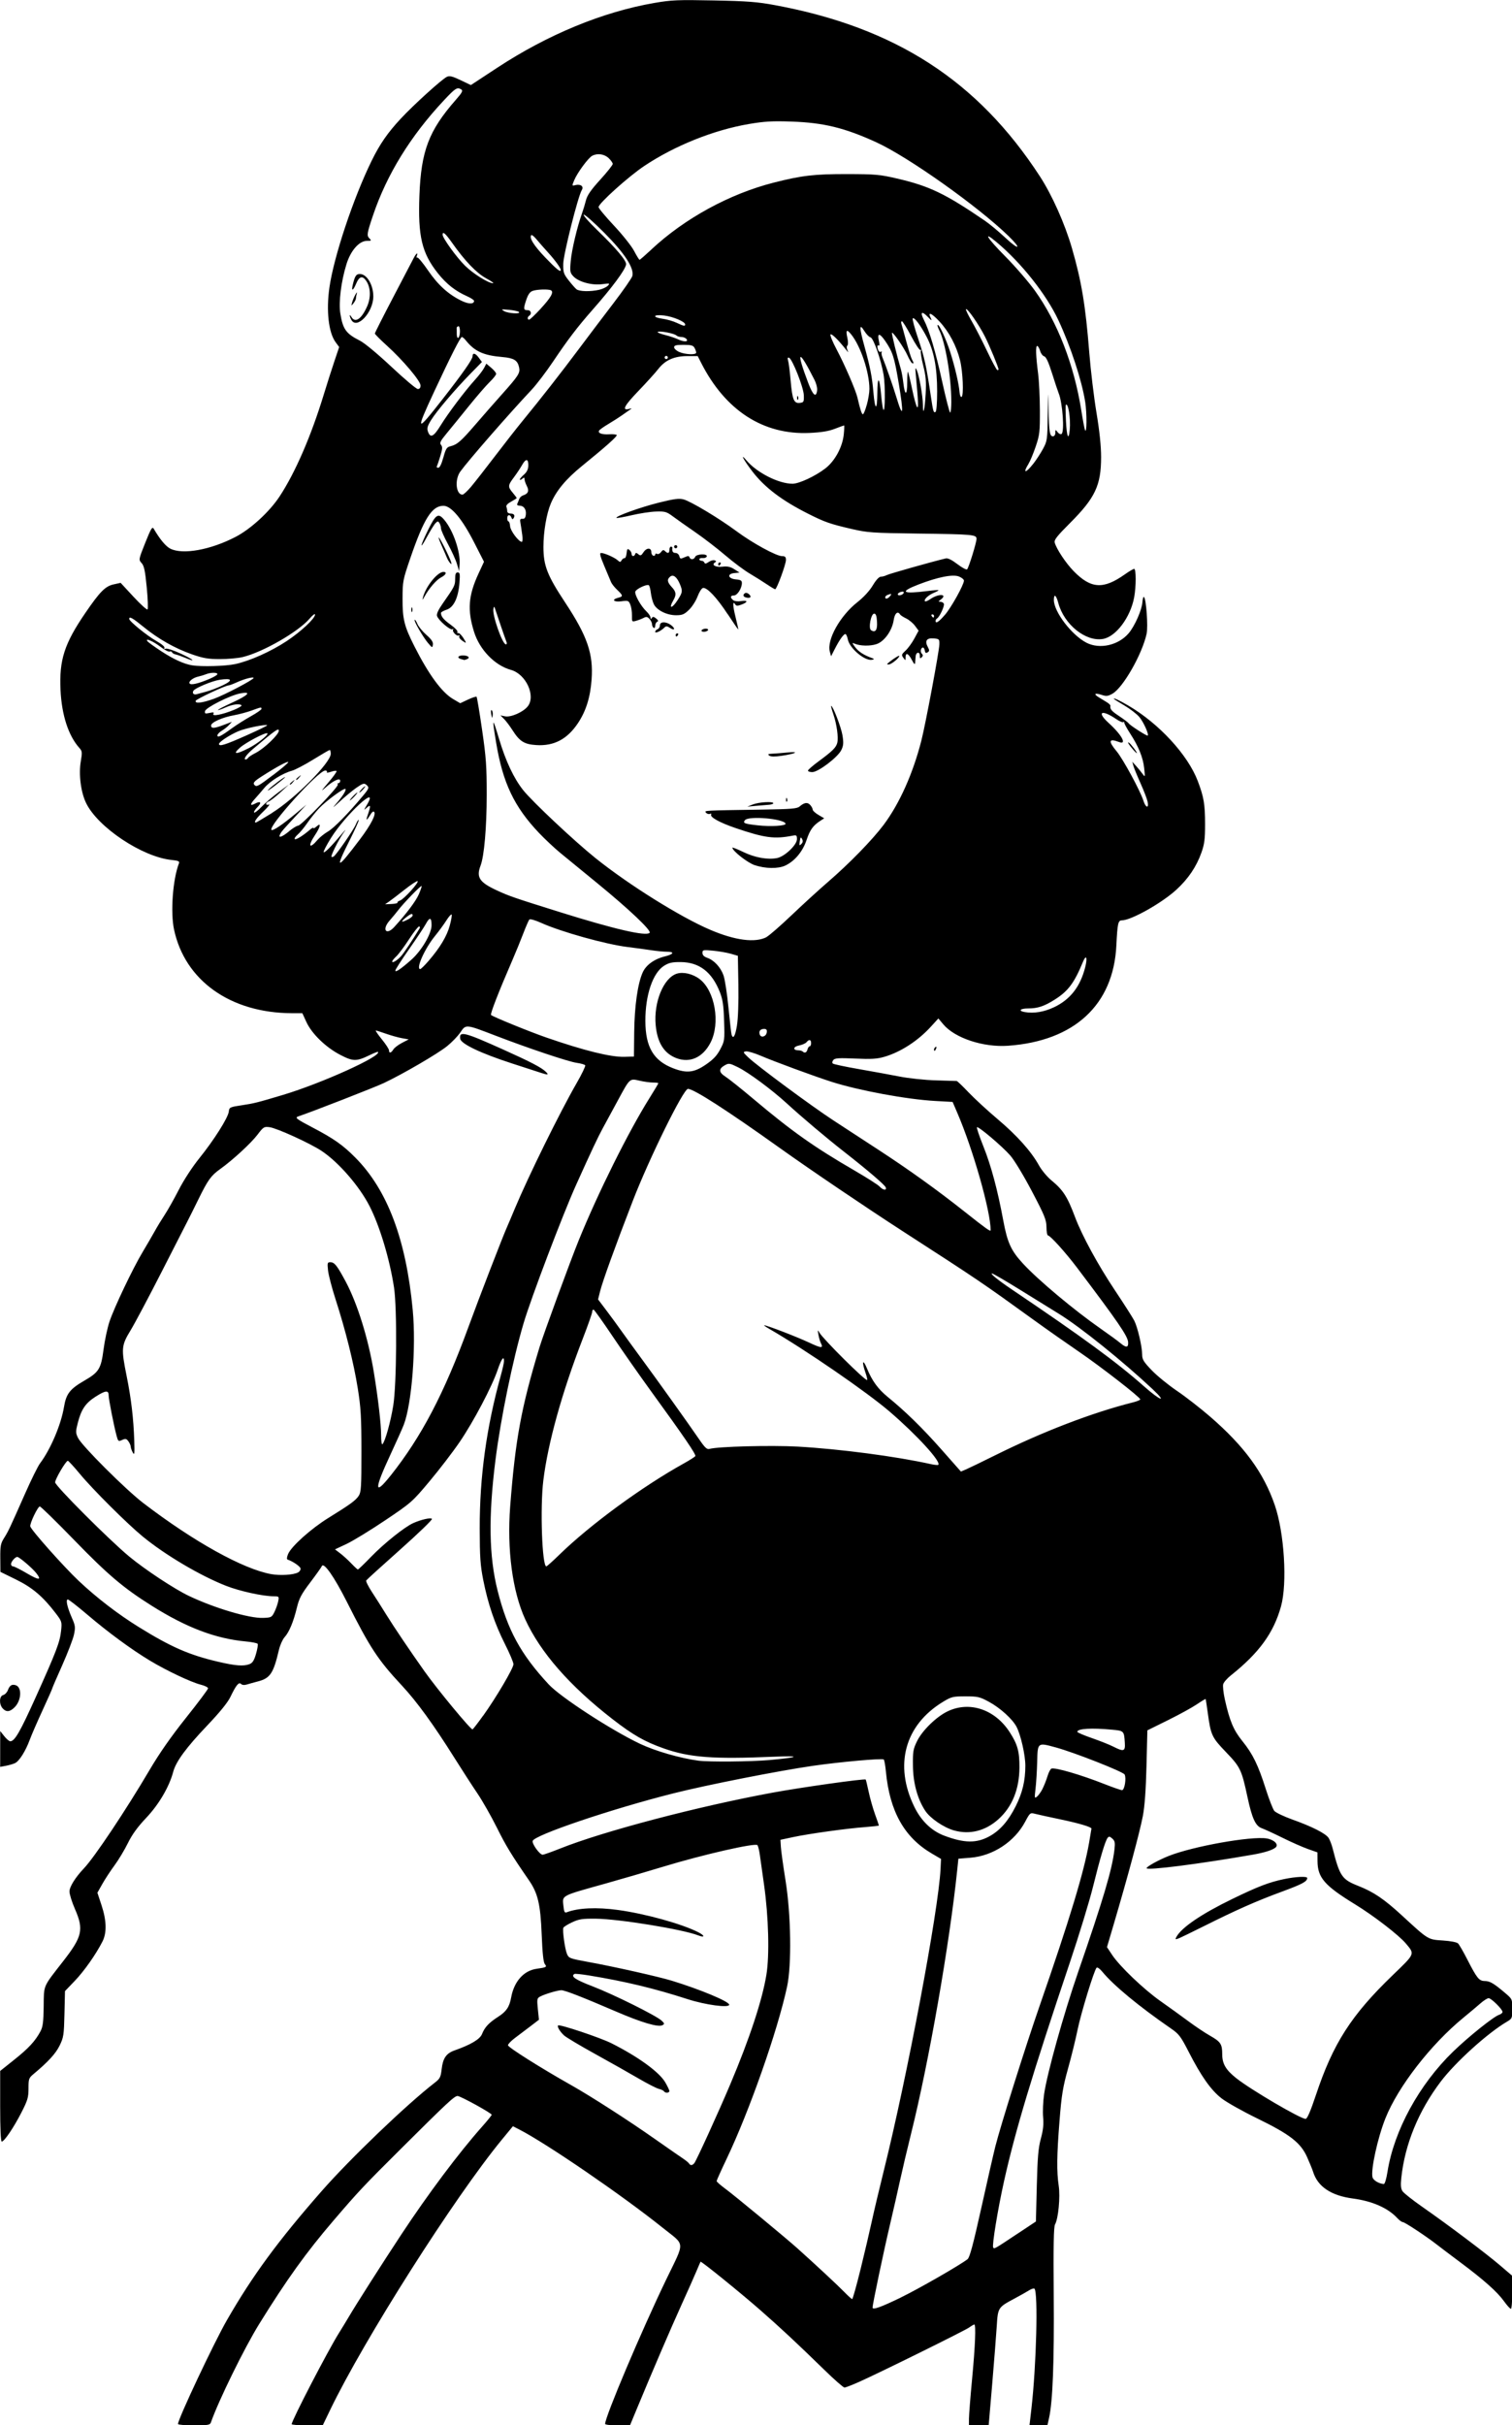 <?xml version="1.0" encoding="UTF-8" standalone="no"?>
<!-- Created with Inkscape (http://www.inkscape.org/) -->

<svg
   width="54.38mm"
   height="87.17mm"
   viewBox="0 0 54.38 87.17"
   version="1.1"
   id="svg15372"
   xml:space="preserve"
   inkscape:version="1.2 (dc2aedaf03, 2022-05-15)"
   sodipodi:docname="Retro science fiction woman.svg"
   xmlns:inkscape="http://www.inkscape.org/namespaces/inkscape"
   xmlns:sodipodi="http://sodipodi.sourceforge.net/DTD/sodipodi-0.dtd"
   xmlns="http://www.w3.org/2000/svg"
   xmlns:svg="http://www.w3.org/2000/svg"
   xmlns:rdf="http://www.w3.org/1999/02/22-rdf-syntax-ns#"
   xmlns:cc="http://creativecommons.org/ns#"
   xmlns:dc="http://purl.org/dc/elements/1.1/"><title
     id="title15394">Retro science fiction woman</title><sodipodi:namedview
     id="namedview15374"
     pagecolor="#ffffff"
     bordercolor="#666666"
     borderopacity="1.0"
     inkscape:showpageshadow="2"
     inkscape:pageopacity="0.0"
     inkscape:pagecheckerboard="0"
     inkscape:deskcolor="#d1d1d1"
     inkscape:document-units="mm"
     showgrid="false"
     inkscape:zoom="0.69041105"
     inkscape:cx="1008.8193"
     inkscape:cy="490.28763"
     inkscape:window-width="1920"
     inkscape:window-height="991"
     inkscape:window-x="-9"
     inkscape:window-y="-9"
     inkscape:window-maximized="1"
     inkscape:current-layer="layer1" /><defs
     id="defs15369" /><g
     inkscape:label="Lager 1"
     inkscape:groupmode="layer"
     id="layer1"
     transform="translate(162.262,33.027)"><path
       style="fill:#000000;stroke-width:0.057"
       d="m -155.861,54.099 c 0,-0.178 1.298,-2.932 1.76,-3.734 0.925,-1.606 1.834,-2.844 3.407,-4.638 1.02,-1.163 3.061,-3.119 4.069,-3.897 0.188,-0.145 0.215,-0.199 0.248,-0.491 0.044,-0.389 0.166,-0.565 0.465,-0.67 0.581,-0.204 0.913,-0.401 0.986,-0.588 0.097,-0.245 0.246,-0.405 0.578,-0.618 0.298,-0.192 0.408,-0.354 0.471,-0.701 0.104,-0.571 0.452,-0.961 0.915,-1.026 0.354,-0.049 0.38,-0.065 0.295,-0.168 -0.051,-0.062 -0.086,-0.392 -0.113,-1.061 -0.043,-1.089 -0.136,-1.485 -0.458,-1.952 -0.636,-0.922 -0.826,-1.234 -1.156,-1.897 -0.203,-0.407 -0.517,-0.959 -0.698,-1.226 -0.181,-0.267 -0.553,-0.842 -0.827,-1.278 -0.749,-1.193 -1.355,-2.026 -1.886,-2.595 -0.866,-0.928 -1.144,-1.35 -1.983,-3.014 -0.452,-0.897 -0.833,-1.44 -0.899,-1.281 -0.018,0.042 -0.205,0.305 -0.416,0.584 -0.322,0.424 -0.401,0.574 -0.483,0.914 -0.123,0.507 -0.277,0.875 -0.443,1.058 -0.07,0.078 -0.161,0.282 -0.201,0.453 -0.199,0.849 -0.315,1.021 -0.762,1.136 -0.128,0.033 -0.301,0.081 -0.384,0.107 -0.097,0.03 -0.175,0.024 -0.216,-0.017 -0.081,-0.08 -0.178,0.039 -0.384,0.467 -0.096,0.2 -0.383,0.553 -0.836,1.029 -0.752,0.789 -1.123,1.294 -1.22,1.66 -0.144,0.541 -0.513,1.171 -0.969,1.653 -0.316,0.334 -0.51,0.602 -0.664,0.915 -0.12,0.244 -0.335,0.602 -0.478,0.795 -0.143,0.194 -0.34,0.494 -0.438,0.668 l -0.178,0.316 0.148,0.449 c 0.183,0.553 0.194,0.991 0.034,1.305 -0.237,0.465 -0.655,1.058 -0.995,1.414 l -0.353,0.368 -0.019,0.821 c -0.018,0.761 -0.031,0.845 -0.175,1.139 -0.142,0.289 -0.409,0.581 -0.938,1.022 -0.169,0.141 -0.18,0.175 -0.18,0.517 0,0.323 -0.03,0.426 -0.257,0.869 -0.278,0.542 -0.616,1.041 -0.706,1.041 -0.035,0 -0.056,-0.469 -0.056,-1.269 v -1.27 l 0.508,-0.405 c 0.518,-0.413 0.754,-0.669 0.942,-1.021 0.085,-0.159 0.108,-0.334 0.115,-0.894 0.01,-0.789 -0.04,-0.672 0.7,-1.623 0.69,-0.885 0.747,-1.138 0.426,-1.874 -0.109,-0.249 -0.198,-0.533 -0.198,-0.632 -6.4e-4,-0.171 0.213,-0.511 0.523,-0.837 0.373,-0.39 1.516,-2.103 2.354,-3.526 0.359,-0.61 0.779,-1.21 1.317,-1.885 0.434,-0.544 0.79,-1.019 0.79,-1.055 0,-0.036 -0.117,-0.095 -0.261,-0.131 -0.35,-0.088 -1.23,-0.504 -1.827,-0.863 -0.671,-0.404 -1.503,-1.015 -2.258,-1.658 -0.35,-0.298 -0.664,-0.542 -0.698,-0.542 -0.084,0 -0.02,0.283 0.15,0.669 0.119,0.27 0.127,0.331 0.071,0.595 -0.034,0.161 -0.225,0.657 -0.423,1.102 -0.199,0.445 -0.361,0.822 -0.361,0.838 0,0.016 -0.155,0.366 -0.345,0.778 -0.19,0.411 -0.397,0.888 -0.46,1.059 -0.153,0.414 -0.38,0.773 -0.534,0.843 -0.068,0.031 -0.216,0.074 -0.328,0.095 l -0.203,0.038 6.5e-4,-0.644 6.4e-4,-0.644 0.145,0.184 c 0.08,0.101 0.177,0.184 0.216,0.184 0.16,0 0.351,-0.331 0.92,-1.592 0.739,-1.64 0.866,-1.972 0.909,-2.384 0.033,-0.315 0.027,-0.336 -0.194,-0.625 -0.459,-0.602 -0.837,-0.923 -1.428,-1.213 l -0.561,-0.275 -0.004,-0.497 c -0.004,-0.433 0.013,-0.525 0.134,-0.716 0.154,-0.244 0.196,-0.332 0.762,-1.61 0.218,-0.494 0.458,-0.978 0.532,-1.076 0.379,-0.503 0.757,-1.39 0.863,-2.029 0.079,-0.474 0.211,-0.644 0.735,-0.947 0.52,-0.301 0.597,-0.425 0.686,-1.11 0.043,-0.332 0.14,-0.786 0.215,-1.01 0.173,-0.515 0.838,-1.91 1.193,-2.502 0.149,-0.249 0.345,-0.586 0.435,-0.748 0.09,-0.162 0.253,-0.43 0.362,-0.595 0.109,-0.165 0.336,-0.568 0.504,-0.896 0.177,-0.346 0.487,-0.821 0.739,-1.133 0.525,-0.651 1.033,-1.454 1.058,-1.674 0.018,-0.155 0.035,-0.164 0.472,-0.229 0.433,-0.065 0.565,-0.098 1.473,-0.37 1.392,-0.417 3.572,-1.403 3.419,-1.547 -0.011,-0.01 -0.145,0.042 -0.297,0.116 -0.479,0.232 -0.596,0.231 -1.063,-0.012 -0.519,-0.271 -1.021,-0.758 -1.214,-1.18 l -0.144,-0.314 -0.378,-0.001 c -2.205,-0.007 -3.845,-1.17 -4.237,-3.006 -0.133,-0.623 -0.045,-1.805 0.176,-2.38 0.029,-0.074 -0.02,-0.097 -0.267,-0.122 -1.049,-0.108 -2.644,-1.169 -3.071,-2.043 -0.19,-0.388 -0.272,-1.03 -0.192,-1.5 0.055,-0.325 0.051,-0.369 -0.05,-0.481 -0.396,-0.443 -0.636,-1.181 -0.679,-2.084 -0.051,-1.082 0.137,-1.666 0.897,-2.776 0.52,-0.759 0.713,-0.954 1.011,-1.02 l 0.254,-0.056 0.462,0.499 c 0.254,0.274 0.482,0.48 0.506,0.457 0.024,-0.023 0.011,-0.38 -0.029,-0.793 -0.058,-0.6 -0.095,-0.775 -0.184,-0.873 -0.111,-0.122 -0.111,-0.123 0.131,-0.731 0.202,-0.506 0.253,-0.592 0.302,-0.507 0.227,0.388 0.436,0.638 0.602,0.721 0.447,0.223 1.446,0.042 2.343,-0.424 0.548,-0.285 1.219,-0.901 1.583,-1.453 0.563,-0.855 1.132,-2.165 1.588,-3.657 0.114,-0.374 0.286,-0.912 0.382,-1.197 l 0.174,-0.517 -0.126,-0.171 c -0.255,-0.345 -0.345,-1.132 -0.225,-1.968 0.16,-1.114 0.861,-3.216 1.519,-4.557 0.294,-0.6 0.579,-1.011 1.048,-1.514 0.466,-0.5 1.48,-1.419 1.659,-1.503 0.095,-0.045 0.199,-0.019 0.491,0.12 l 0.37,0.177 0.953,-0.626 c 1.817,-1.192 3.792,-2.006 5.648,-2.326 0.614,-0.106 0.84,-0.116 2.132,-0.09 1.216,0.024 1.565,0.051 2.209,0.17 4.324,0.801 7.29,2.717 9.526,6.156 0.437,0.673 0.894,1.696 1.15,2.577 0.344,1.186 0.49,2.061 0.624,3.757 0.05,0.633 0.166,1.602 0.258,2.153 0.111,0.665 0.167,1.203 0.167,1.601 1.7e-4,1.013 -0.213,1.465 -1.115,2.367 -0.478,0.478 -0.581,0.61 -0.553,0.708 0.071,0.241 0.4,0.735 0.68,1.022 0.625,0.639 1.07,0.666 1.851,0.111 0.148,-0.105 0.295,-0.191 0.326,-0.191 0.073,0 0.073,0.632 -4.3e-4,1.026 -0.135,0.721 -0.656,1.414 -1.123,1.493 -0.622,0.105 -1.399,-0.521 -1.605,-1.294 -0.078,-0.291 -0.16,-0.346 -0.159,-0.106 10e-4,0.426 0.644,1.265 1.175,1.537 0.477,0.243 1.148,0.091 1.517,-0.344 0.216,-0.255 0.473,-0.836 0.492,-1.113 0.009,-0.126 0.035,-0.21 0.058,-0.187 0.08,0.08 0.15,1.061 0.094,1.318 -0.16,0.737 -0.85,1.945 -1.232,2.158 -0.161,0.09 -0.221,0.096 -0.386,0.041 -0.244,-0.081 -0.303,-0.035 -0.108,0.084 0.081,0.049 0.21,0.128 0.288,0.176 0.078,0.047 0.138,0.105 0.135,0.127 -0.019,0.126 0.035,0.191 0.316,0.377 0.17,0.113 0.325,0.23 0.344,0.261 0.044,0.071 0.656,0.464 0.682,0.438 0.048,-0.048 -0.15,-0.487 -0.301,-0.667 -0.092,-0.109 -0.336,-0.297 -0.543,-0.418 -0.207,-0.121 -0.377,-0.228 -0.377,-0.239 0,-0.037 0.201,0.057 0.515,0.24 1.11,0.648 2.15,1.776 2.507,2.719 0.219,0.578 0.261,0.832 0.262,1.55 1.7e-4,0.537 -0.023,0.716 -0.131,1.02 -0.181,0.51 -0.475,0.944 -0.904,1.337 -0.525,0.481 -1.627,1.099 -1.958,1.099 -0.135,0 -0.158,0.108 -0.198,0.906 -0.105,2.132 -1.51,3.431 -3.895,3.601 -0.891,0.063 -1.914,-0.275 -2.33,-0.771 l -0.176,-0.21 -0.276,0.302 c -0.463,0.506 -1.083,0.907 -1.668,1.077 -0.262,0.076 -0.469,0.089 -1.046,0.063 -0.591,-0.026 -0.732,-0.017 -0.788,0.051 -0.041,0.049 -0.048,0.102 -0.018,0.128 0.028,0.025 0.447,0.114 0.929,0.198 0.483,0.084 1.146,0.205 1.473,0.269 0.332,0.065 0.908,0.126 1.303,0.137 0.389,0.011 0.727,0.022 0.749,0.023 0.023,0.001 0.214,0.184 0.425,0.406 0.211,0.222 0.682,0.656 1.046,0.963 0.703,0.594 1.208,1.158 1.489,1.665 0.094,0.17 0.295,0.411 0.446,0.536 0.424,0.35 0.574,0.583 0.853,1.325 0.251,0.666 0.822,1.714 1.43,2.625 0.328,0.492 0.642,0.984 0.698,1.093 0.122,0.241 0.284,0.937 0.284,1.22 0,0.175 0.052,0.26 0.345,0.565 0.19,0.198 0.598,0.53 0.907,0.739 0.309,0.209 0.848,0.628 1.199,0.932 1.227,1.064 1.917,2.008 2.318,3.171 0.344,0.998 0.456,2.811 0.225,3.642 -0.265,0.955 -0.787,1.673 -1.805,2.483 -0.132,0.105 -0.255,0.246 -0.274,0.315 -0.019,0.068 0.007,0.31 0.057,0.538 0.175,0.785 0.312,1.111 0.633,1.508 0.375,0.464 0.567,0.858 0.843,1.727 0.117,0.367 0.254,0.718 0.304,0.78 0.051,0.062 0.341,0.2 0.644,0.309 0.712,0.253 1.209,0.506 1.311,0.666 0.045,0.07 0.111,0.242 0.146,0.382 0.255,0.997 0.332,1.109 0.922,1.341 0.547,0.215 0.929,0.473 1.572,1.065 0.955,0.879 0.925,0.86 1.466,0.896 0.283,0.018 0.505,0.062 0.55,0.107 0.041,0.042 0.19,0.298 0.329,0.571 0.351,0.684 0.425,0.776 0.629,0.778 0.185,0.002 0.322,0.082 0.726,0.424 0.263,0.223 0.265,0.227 0.265,0.575 0,0.342 -0.005,0.354 -0.202,0.47 -0.692,0.408 -1.843,1.45 -2.37,2.145 -0.799,1.054 -1.291,2.253 -1.419,3.459 -0.028,0.267 -0.018,0.39 0.043,0.482 0.044,0.068 0.371,0.326 0.726,0.573 0.95,0.663 2.282,1.666 2.783,2.094 l 0.439,0.375 v 0.593 c 0,0.326 -0.023,0.593 -0.051,0.593 -0.028,0 -0.14,-0.123 -0.247,-0.273 -0.243,-0.338 -0.722,-0.765 -1.571,-1.398 -0.358,-0.268 -0.74,-0.555 -0.847,-0.64 -0.362,-0.284 -1.151,-0.805 -1.219,-0.805 -0.037,0 -0.129,-0.067 -0.204,-0.148 -0.333,-0.36 -0.897,-0.608 -1.589,-0.7 -0.791,-0.105 -1.272,-0.428 -1.437,-0.964 -0.024,-0.078 -0.119,-0.311 -0.211,-0.518 -0.234,-0.526 -0.614,-0.821 -1.81,-1.404 -0.519,-0.253 -1.091,-0.575 -1.272,-0.716 -0.38,-0.295 -0.732,-0.794 -1.186,-1.681 -0.276,-0.538 -0.346,-0.632 -0.621,-0.821 -1.172,-0.809 -2.07,-1.551 -2.481,-2.049 -0.09,-0.11 -0.179,-0.171 -0.206,-0.142 -0.09,0.095 -0.562,1.636 -0.683,2.231 -0.067,0.327 -0.22,0.952 -0.342,1.388 -0.188,0.676 -0.234,0.954 -0.307,1.88 -0.099,1.251 -0.106,1.821 -0.029,2.34 0.06,0.401 -0.015,1.181 -0.132,1.385 -0.049,0.085 -0.061,0.76 -0.047,2.551 0.019,2.377 -0.036,3.817 -0.168,4.404 l -0.06,0.269 h -0.322 -0.322 l 0.07,-0.609 c 0.178,-1.546 0.244,-4.169 0.109,-4.304 -0.021,-0.021 -0.108,0.005 -0.192,0.058 -0.084,0.053 -0.322,0.188 -0.529,0.298 -0.591,0.316 -0.594,0.321 -0.636,0.996 -0.02,0.322 -0.094,1.255 -0.163,2.073 l -0.127,1.487 h -0.355 -0.355 l 0.001,-0.241 c 6.4e-4,-0.132 0.051,-0.776 0.113,-1.43 0.112,-1.188 0.143,-1.954 0.079,-1.954 -0.018,0 -0.102,0.048 -0.185,0.108 -0.161,0.115 -3.182,1.607 -3.952,1.952 -0.253,0.113 -0.493,0.206 -0.533,0.206 -0.04,0 -0.368,-0.288 -0.729,-0.64 -0.994,-0.969 -1.552,-1.489 -2.299,-2.144 -0.716,-0.627 -2.126,-1.768 -2.148,-1.738 -0.007,0.01 -0.071,0.158 -0.143,0.33 -0.071,0.171 -0.315,0.719 -0.542,1.218 -0.384,0.846 -1.052,2.4 -1.612,3.753 l -0.241,0.581 h -0.447 c -0.246,0 -0.447,-0.023 -0.447,-0.052 0,-0.258 1.295,-3.317 2.191,-5.177 0.691,-1.434 0.705,-1.212 -0.123,-1.876 -1.453,-1.164 -4.19,-3.038 -5.163,-3.534 l -0.221,-0.113 -0.396,0.481 c -1.719,2.09 -4.967,7.201 -6.178,9.718 l -0.266,0.552 h -0.559 c -0.307,0 -0.558,-0.019 -0.558,-0.042 0.002,-0.135 1.299,-2.635 1.697,-3.271 0.117,-0.187 0.272,-0.442 0.345,-0.566 0.252,-0.432 1.209,-1.931 1.906,-2.988 0.964,-1.46 2.063,-2.926 2.896,-3.864 0.193,-0.217 0.35,-0.411 0.35,-0.432 0,-0.057 -1.124,-0.675 -1.227,-0.675 -0.114,0 -0.354,0.223 -2.03,1.89 -1.346,1.338 -1.534,1.538 -2.431,2.585 -0.983,1.147 -1.676,2.111 -2.668,3.71 -0.538,0.868 -1.465,2.755 -1.745,3.554 -0.03,0.086 -0.113,0.099 -0.603,0.099 -0.313,0 -0.568,-0.02 -0.568,-0.044 z m 26,-4.55 c 0.636,-0.308 2.133,-1.167 2.398,-1.376 0.077,-0.061 0.202,-0.526 0.491,-1.828 0.213,-0.961 0.442,-1.963 0.509,-2.228 0.191,-0.756 1.08,-3.577 1.589,-5.041 1.081,-3.111 1.597,-4.811 1.783,-5.878 0.046,-0.265 0.084,-0.49 0.084,-0.501 0,-0.058 -0.452,-0.192 -1.106,-0.329 -0.404,-0.084 -0.817,-0.175 -0.918,-0.201 -0.18,-0.047 -0.187,-0.042 -0.361,0.285 -0.382,0.717 -1.157,1.226 -1.966,1.292 l -0.435,0.035 -0.041,0.397 c -0.276,2.667 -1.022,6.931 -1.661,9.487 -0.136,0.546 -0.312,1.291 -0.391,1.655 -0.079,0.364 -0.247,1.103 -0.374,1.643 -0.22,0.932 -0.62,2.837 -0.62,2.951 0,0.094 0.294,-0.01 1.02,-0.362 z m -1.454,-1 c 0.144,-0.584 0.328,-1.368 0.409,-1.742 0.081,-0.374 0.272,-1.177 0.423,-1.784 0.848,-3.401 1.972,-9.37 2.048,-10.871 l 0.018,-0.364 -0.334,-0.196 c -0.989,-0.58 -1.514,-1.518 -1.649,-2.943 -0.021,-0.226 -0.057,-0.422 -0.079,-0.436 -0.076,-0.047 -1.564,0.086 -2.554,0.229 -1.227,0.177 -3.799,0.684 -4.993,0.984 -2.229,0.56 -5.039,1.51 -5.079,1.717 -0.022,0.112 0.255,0.493 0.359,0.493 0.04,0 0.323,-0.1 0.631,-0.223 1.55,-0.619 4.945,-1.512 7.639,-2.008 1.024,-0.189 3.31,-0.511 3.349,-0.471 0.01,0.01 0.058,0.207 0.107,0.438 0.049,0.231 0.151,0.594 0.228,0.807 0.077,0.213 0.14,0.396 0.14,0.407 0,0.011 -0.223,0.036 -0.496,0.057 -0.661,0.049 -2.029,0.239 -2.592,0.36 l -0.453,0.097 0.015,0.253 c 0.008,0.139 0.084,0.687 0.169,1.216 0.197,1.231 0.223,3.033 0.054,3.812 -0.343,1.591 -1.354,4.467 -2.171,6.18 -0.199,0.417 -0.362,0.78 -0.362,0.805 0,0.026 0.147,0.154 0.326,0.286 0.313,0.23 2.153,1.75 2.563,2.117 0.66,0.591 1.48,1.354 1.697,1.578 0.139,0.143 0.269,0.261 0.289,0.261 0.02,0 0.154,-0.478 0.298,-1.062 z m 5.624,-1.275 0.686,-0.455 0.032,-1.28 c 0.026,-1.034 0.054,-1.361 0.146,-1.701 0.084,-0.309 0.105,-0.514 0.081,-0.772 -0.018,-0.193 -0.002,-0.565 0.036,-0.825 0.109,-0.754 0.7,-2.872 1.227,-4.397 0.901,-2.605 1.218,-3.674 1.301,-4.38 0.031,-0.261 0.019,-0.322 -0.075,-0.408 -0.088,-0.08 -0.123,-0.086 -0.168,-0.028 -0.087,0.11 -0.266,0.708 -0.526,1.757 -0.129,0.522 -0.503,1.745 -0.831,2.719 -1.357,4.03 -1.968,6.059 -2.373,7.883 -0.223,1.008 -0.433,2.29 -0.387,2.365 0.038,0.062 0.031,0.066 0.85,-0.478 z m 13.33,-2.237 c 0.233,-1.482 1.138,-3.14 2.361,-4.324 0.555,-0.538 1.46,-1.261 1.653,-1.323 0.068,-0.022 0.124,-0.068 0.124,-0.104 0,-0.094 -0.405,-0.494 -0.5,-0.494 -0.044,0 -0.175,0.083 -0.29,0.184 -0.115,0.101 -0.393,0.335 -0.618,0.519 -1.173,0.962 -2.348,2.476 -2.802,3.612 -0.28,0.699 -0.533,1.854 -0.466,2.122 0.028,0.11 0.228,0.23 0.406,0.243 0.036,0.003 0.093,-0.185 0.132,-0.435 z m -24.93,-0.314 c 0.074,-0.09 0.873,-1.839 1.297,-2.844 0.691,-1.634 1.146,-3.012 1.296,-3.929 0.115,-0.698 0.079,-2.083 -0.085,-3.237 -0.064,-0.452 -0.133,-0.94 -0.153,-1.084 -0.02,-0.144 -0.057,-0.295 -0.082,-0.335 -0.059,-0.096 -1.955,0.335 -3.397,0.774 -0.576,0.175 -1.494,0.443 -2.039,0.596 -1.68,0.47 -1.585,0.418 -1.542,0.832 0.02,0.193 0.044,0.237 0.114,0.21 0.415,-0.159 1.077,-0.189 1.846,-0.084 0.983,0.135 2.292,0.497 2.888,0.8 0.244,0.124 0.241,0.209 -0.004,0.113 -0.556,-0.217 -2.839,-0.589 -3.673,-0.599 -0.491,-0.005 -0.61,0.012 -0.861,0.129 -0.16,0.075 -0.302,0.164 -0.315,0.198 -0.036,0.098 0.055,0.757 0.13,0.938 0.064,0.155 0.1,0.168 0.756,0.288 0.926,0.168 2.53,0.528 3.015,0.676 1.017,0.311 2.064,0.748 2.064,0.862 0,0.123 -0.852,0.009 -1.501,-0.201 -1.196,-0.386 -2.233,-0.635 -3.54,-0.85 -0.265,-0.043 -0.501,-0.068 -0.524,-0.054 -0.148,0.086 0.025,0.204 0.651,0.445 0.755,0.29 2.289,1.052 2.483,1.233 0.106,0.099 0.11,0.119 0.032,0.163 -0.149,0.084 -0.744,-0.091 -1.673,-0.491 -1.207,-0.519 -1.84,-0.766 -1.966,-0.765 -0.133,6.43e-4 -0.597,0.139 -0.761,0.227 -0.113,0.06 -0.119,0.094 -0.083,0.45 l 0.039,0.384 -0.302,0.231 c -0.166,0.127 -0.417,0.317 -0.557,0.421 -0.14,0.104 -0.255,0.224 -0.255,0.265 0,0.073 1.192,0.824 2.266,1.429 0.712,0.401 2.06,1.267 3.021,1.942 0.446,0.313 0.897,0.626 1.001,0.695 0.104,0.069 0.205,0.152 0.225,0.184 0.049,0.079 0.116,0.074 0.19,-0.014 z m -1.091,-2.583 c -0.017,-0.028 -0.101,-0.068 -0.187,-0.089 -0.086,-0.021 -0.411,-0.188 -0.723,-0.37 -0.312,-0.183 -1.013,-0.578 -1.558,-0.879 -0.545,-0.301 -1.051,-0.602 -1.124,-0.67 -0.153,-0.142 -0.258,-0.318 -0.216,-0.36 0.051,-0.051 1.521,0.44 1.921,0.642 0.958,0.482 1.715,1.031 1.933,1.403 0.081,0.139 0.148,0.28 0.148,0.313 0,0.073 -0.151,0.081 -0.194,0.01 z m 23.447,0.135 c 0.618,-1.855 1.269,-2.87 2.762,-4.309 0.815,-0.785 0.801,-0.75 0.47,-1.143 -0.251,-0.298 -1.153,-0.993 -1.816,-1.399 -1.106,-0.677 -1.355,-0.963 -1.358,-1.561 l -0.002,-0.311 -0.34,-0.12 c -0.187,-0.066 -0.598,-0.247 -0.913,-0.403 -0.315,-0.156 -0.653,-0.311 -0.751,-0.346 -0.223,-0.078 -0.349,-0.353 -0.514,-1.125 -0.209,-0.975 -0.256,-1.074 -0.771,-1.609 -0.511,-0.532 -0.546,-0.606 -0.656,-1.412 -0.036,-0.265 -0.071,-0.489 -0.077,-0.497 -0.006,-0.009 -0.149,0.077 -0.317,0.191 -0.168,0.114 -0.637,0.371 -1.042,0.571 l -0.736,0.364 -0.032,1.285 c -0.022,0.865 -0.065,1.452 -0.131,1.795 -0.115,0.594 -0.537,2.161 -1.054,3.913 l -0.236,0.798 0.184,0.278 c 0.272,0.412 1.146,1.247 1.745,1.666 0.289,0.203 0.734,0.523 0.988,0.712 0.254,0.189 0.609,0.427 0.789,0.528 0.383,0.217 0.439,0.302 0.439,0.668 2.1e-4,0.342 0.13,0.562 0.506,0.86 0.532,0.421 2.338,1.478 2.496,1.461 0.057,-0.006 0.179,-0.291 0.368,-0.859 z m -5.019,-5.681 c 0.181,-0.339 0.908,-0.833 2.017,-1.37 0.923,-0.448 1.316,-0.598 1.854,-0.711 0.421,-0.089 0.837,-0.108 0.836,-0.04 -0.003,0.127 -0.168,0.216 -0.91,0.49 -0.928,0.342 -1.636,0.656 -2.784,1.23 -0.439,0.22 -0.858,0.422 -0.932,0.451 -0.118,0.045 -0.128,0.039 -0.081,-0.049 z m -1.07,-2.475 c 0,-0.056 0.436,-0.297 0.799,-0.44 0.87,-0.345 2.957,-0.717 3.518,-0.628 0.268,0.043 0.444,0.216 0.325,0.322 -0.106,0.094 -0.396,0.186 -0.818,0.26 -1.931,0.337 -3.824,0.578 -3.824,0.487 z m -5.66,-1.141 c 0.385,-0.209 0.683,-0.549 0.951,-1.082 0.244,-0.486 0.348,-0.92 0.348,-1.461 0,-0.378 -0.163,-1.099 -0.315,-1.393 -0.144,-0.279 -0.587,-0.681 -0.992,-0.901 -0.334,-0.181 -0.402,-0.197 -0.847,-0.197 -0.451,0 -0.505,0.013 -0.805,0.195 -1.375,0.833 -1.769,2.27 -1.034,3.775 0.247,0.507 0.622,0.868 1.08,1.039 0.716,0.269 1.154,0.275 1.616,0.024 z m -1.27,-0.216 c -0.371,-0.106 -0.854,-0.436 -1.031,-0.705 -0.279,-0.422 -0.436,-0.996 -0.443,-1.62 -0.006,-0.512 0.008,-0.597 0.151,-0.888 0.186,-0.38 0.694,-0.874 1.095,-1.066 0.79,-0.379 1.703,-0.073 2.234,0.748 0.284,0.439 0.354,0.695 0.351,1.27 -0.005,0.782 -0.26,1.411 -0.752,1.856 -0.47,0.424 -1.037,0.567 -1.604,0.405 z m 3.189,-1.5 c 0.057,-0.111 0.136,-0.313 0.177,-0.449 0.041,-0.136 0.104,-0.258 0.141,-0.272 0.13,-0.05 1.051,0.218 1.909,0.556 0.304,0.12 0.588,0.218 0.63,0.218 0.092,0 0.163,-0.433 0.093,-0.563 -0.054,-0.1 -1.799,-0.787 -2.458,-0.968 -0.678,-0.186 -0.669,-0.193 -0.686,0.512 -0.008,0.327 -0.035,0.76 -0.059,0.963 -0.041,0.345 -0.038,0.363 0.054,0.287 0.054,-0.045 0.144,-0.172 0.201,-0.283 z m -9.835,-1.028 c 1.104,-0.099 1.187,-0.164 0.151,-0.12 -2.172,0.093 -3.018,0.028 -3.95,-0.302 -0.681,-0.241 -1.1,-0.481 -1.828,-1.045 -1.549,-1.201 -2.599,-2.401 -3.145,-3.592 -0.46,-1.004 -0.66,-2.507 -0.541,-4.057 0.186,-2.411 0.397,-3.553 1.054,-5.72 0.141,-0.465 1.11,-3.106 1.414,-3.852 0.688,-1.692 1.781,-3.888 2.531,-5.087 0.181,-0.29 0.33,-0.538 0.33,-0.552 0,-0.014 -0.087,-0.025 -0.194,-0.025 -0.107,0 -0.324,-0.03 -0.483,-0.067 -0.359,-0.083 -0.343,-0.098 -0.784,0.718 -0.185,0.343 -0.427,0.789 -0.538,0.991 -0.175,0.321 -0.416,0.832 -0.96,2.039 -0.479,1.062 -1.619,4.063 -1.887,4.968 -0.389,1.313 -0.825,3.427 -1.012,4.917 -0.257,2.038 -0.234,3.466 0.076,4.694 0.359,1.421 0.831,2.287 1.837,3.371 0.427,0.46 2.243,1.641 3.282,2.135 0.552,0.262 1.442,0.519 2.107,0.608 0.37,0.049 1.888,0.036 2.539,-0.022 z m 12.793,-0.619 c -0.027,-0.429 -0.031,-0.433 -0.45,-0.472 -0.748,-0.071 -1.259,-0.04 -1.259,0.076 0,0.024 0.236,0.126 0.524,0.225 0.288,0.1 0.639,0.239 0.779,0.311 0.367,0.187 0.426,0.166 0.406,-0.14 z m -23.076,-0.978 c 0.472,-0.66 1.088,-1.706 1.088,-1.848 0,-0.066 -0.139,-0.394 -0.308,-0.728 -0.364,-0.721 -0.61,-1.445 -0.78,-2.305 -0.104,-0.525 -0.124,-0.824 -0.126,-1.844 -0.003,-1.865 0.242,-3.637 0.759,-5.502 0.063,-0.228 0.115,-0.46 0.115,-0.515 0,-0.211 -0.093,-0.084 -0.227,0.31 -0.208,0.612 -0.863,1.854 -1.365,2.592 -0.244,0.358 -0.731,0.994 -1.083,1.413 -0.624,0.745 -0.66,0.776 -1.602,1.409 -0.53,0.356 -1.152,0.736 -1.382,0.845 l -0.42,0.197 0.193,0.147 c 0.106,0.081 0.285,0.244 0.397,0.362 0.112,0.118 0.218,0.215 0.234,0.215 0.017,0 0.231,-0.206 0.476,-0.459 0.467,-0.481 1.195,-1.063 1.507,-1.206 0.282,-0.128 0.629,-0.208 0.681,-0.156 0.026,0.026 -0.489,0.523 -1.143,1.105 -0.654,0.582 -1.204,1.081 -1.222,1.11 -0.018,0.028 0.077,0.218 0.21,0.421 0.133,0.203 0.365,0.568 0.514,0.81 0.271,0.438 0.83,1.267 1.368,2.027 0.46,0.65 1.682,2.126 1.733,2.094 0.026,-0.016 0.198,-0.239 0.381,-0.495 z m -8.406,-1.851 c 0.109,-0.042 0.165,-0.129 0.234,-0.367 0.05,-0.172 0.077,-0.335 0.061,-0.362 -0.017,-0.027 -0.208,-0.066 -0.426,-0.086 -1.089,-0.101 -2.136,-0.498 -3.384,-1.283 -1.018,-0.64 -1.571,-1.107 -2.78,-2.352 -0.65,-0.669 -1.211,-1.217 -1.246,-1.217 -0.073,0 -0.366,0.612 -0.343,0.716 0.03,0.132 1.206,1.453 1.744,1.96 0.636,0.6 1.413,1.197 2.155,1.656 1.164,0.721 1.816,1.006 2.858,1.249 0.625,0.146 0.911,0.168 1.127,0.086 z m 0.897,-1.874 c 0.054,-0.11 0.115,-0.282 0.135,-0.382 0.035,-0.176 0.03,-0.182 -0.155,-0.182 -0.392,-6.42e-4 -1.227,-0.183 -1.721,-0.377 -0.935,-0.367 -2.192,-1.111 -3,-1.775 -0.561,-0.461 -1.801,-1.696 -2.26,-2.252 -0.213,-0.257 -0.406,-0.467 -0.43,-0.467 -0.069,0 -0.456,0.657 -0.456,0.775 0,0.124 1.936,2.062 2.662,2.664 0.568,0.471 1.632,1.173 2.153,1.42 0.925,0.439 2.164,0.806 2.662,0.788 0.296,-0.01 0.316,-0.021 0.41,-0.212 z m -8.567,-1.399 c -0.14,-0.179 -0.612,-0.581 -0.682,-0.581 -0.076,0 -0.224,0.172 -0.224,0.259 0,0.044 0.033,0.081 0.072,0.081 0.04,0 0.263,0.112 0.496,0.249 0.442,0.26 0.546,0.257 0.338,-0.008 z m 9.416,-0.022 c 0.059,-0.031 0.099,-0.097 0.089,-0.146 -0.015,-0.075 -0.278,-0.255 -0.465,-0.317 -0.035,-0.012 -0.028,-0.087 0.018,-0.198 0.114,-0.276 0.825,-0.913 1.451,-1.3 0.791,-0.489 0.98,-0.627 1.091,-0.796 0.085,-0.13 0.097,-0.323 0.096,-1.595 -6.4e-4,-1.235 -0.02,-1.567 -0.132,-2.268 -0.145,-0.909 -0.437,-2.078 -0.799,-3.2 -0.131,-0.405 -0.252,-0.87 -0.27,-1.034 -0.029,-0.27 -0.022,-0.297 0.08,-0.297 0.151,0 0.241,0.112 0.548,0.683 0.426,0.793 0.824,2.071 1.021,3.282 0.154,0.944 0.26,1.864 0.26,2.252 0,0.219 0.021,0.354 0.05,0.323 0.097,-0.106 0.291,-0.8 0.386,-1.385 0.124,-0.759 0.142,-3.506 0.028,-4.248 -0.157,-1.023 -0.512,-2.205 -0.88,-2.924 -0.368,-0.72 -1.114,-1.578 -1.724,-1.983 -0.412,-0.274 -1.606,-0.818 -1.87,-0.853 -0.199,-0.026 -0.223,-0.012 -0.434,0.267 -0.233,0.307 -0.889,0.912 -1.341,1.235 -0.335,0.24 -0.442,0.389 -0.79,1.098 -0.157,0.32 -0.332,0.671 -0.389,0.78 -0.057,0.109 -0.476,0.93 -0.932,1.824 -0.456,0.894 -0.956,1.835 -1.111,2.091 -0.338,0.556 -0.346,0.656 -0.143,1.661 0.16,0.792 0.246,1.519 0.272,2.313 0.015,0.47 0.007,0.534 -0.053,0.425 -0.039,-0.071 -0.073,-0.167 -0.075,-0.214 -0.002,-0.047 -0.041,-0.134 -0.086,-0.194 -0.069,-0.092 -0.104,-0.099 -0.223,-0.044 -0.133,0.061 -0.144,0.052 -0.198,-0.146 -0.1,-0.372 -0.287,-1.323 -0.287,-1.463 0,-0.187 -0.117,-0.173 -0.476,0.057 -0.354,0.226 -0.509,0.455 -0.631,0.93 -0.082,0.321 -0.082,0.364 0.005,0.546 0.134,0.282 1.711,1.856 2.348,2.343 1.815,1.388 3.6,2.379 4.607,2.556 0.325,0.057 0.793,0.027 0.958,-0.061 z m 9.392,-0.632 c 1.112,-1.083 2.975,-2.449 4.485,-3.288 0.209,-0.116 0.394,-0.234 0.412,-0.262 0.034,-0.055 -0.412,-0.708 -1.608,-2.353 -0.407,-0.561 -1.023,-1.44 -1.368,-1.954 -0.345,-0.514 -0.651,-0.943 -0.68,-0.954 -0.029,-0.01 -0.053,0.022 -0.053,0.073 0,0.05 -0.155,0.492 -0.345,0.982 -0.742,1.918 -1.249,3.739 -1.413,5.082 -0.12,0.976 -0.045,3.087 0.108,3.087 0.021,0 0.229,-0.186 0.462,-0.412 z m -6.066,-2.845 c 1.115,-1.404 1.927,-2.951 2.805,-5.353 0.382,-1.045 1.242,-3.271 1.39,-3.597 0.028,-0.062 0.153,-0.355 0.276,-0.651 0.488,-1.166 1.621,-3.466 2.226,-4.515 0.185,-0.321 0.322,-0.607 0.305,-0.635 -0.017,-0.028 -0.155,-0.068 -0.306,-0.089 -0.296,-0.041 -1.738,-0.523 -2.926,-0.98 -1.069,-0.411 -1.059,-0.41 -1.256,-0.117 -0.089,0.133 -0.306,0.358 -0.481,0.499 -0.338,0.272 -1.59,1.002 -2.273,1.324 -0.331,0.156 -2.641,1.056 -3.067,1.195 -0.147,0.048 -0.093,0.091 0.505,0.404 0.757,0.396 1.089,0.629 1.534,1.078 1.158,1.166 1.829,2.945 2.067,5.481 0.126,1.34 -0.033,3.37 -0.322,4.124 -0.052,0.135 -0.267,0.615 -0.477,1.067 -0.591,1.267 -0.592,1.507 -0.001,0.764 z m 5.441,-14.471 c -0.078,-0.026 -0.562,-0.183 -1.076,-0.349 -1.121,-0.363 -1.832,-0.702 -1.859,-0.886 -0.042,-0.29 0.153,-0.24 1.565,0.396 0.984,0.443 1.35,0.635 1.511,0.788 0.119,0.114 0.087,0.126 -0.14,0.051 z m 16.311,13.734 c 1.701,-0.846 3.488,-1.532 4.952,-1.9 0.144,-0.036 0.262,-0.084 0.262,-0.107 0,-0.074 -1.428,-1.183 -2.212,-1.717 -0.422,-0.288 -1.149,-0.798 -1.614,-1.134 -1.877,-1.355 -1.969,-1.418 -4.699,-3.181 -1.332,-0.86 -3.345,-2.222 -4.441,-3.004 -1.905,-1.359 -3.096,-2.126 -3.303,-2.124 -0.163,0.001 -1.39,2.492 -1.982,4.021 -0.628,1.622 -1.088,2.894 -1.179,3.26 l -0.071,0.286 0.305,0.404 c 0.168,0.222 0.41,0.552 0.537,0.733 0.128,0.181 0.458,0.635 0.733,1.009 0.568,0.771 1.684,2.331 2.065,2.888 0.205,0.3 0.277,0.365 0.368,0.339 0.294,-0.086 2.213,-0.136 3.172,-0.083 1.509,0.085 3.529,0.35 4.78,0.628 0.137,0.03 0.261,0.043 0.276,0.027 0.109,-0.109 -0.761,-1.062 -1.743,-1.907 -0.818,-0.705 -3.038,-2.231 -4.333,-2.978 -0.125,-0.072 -0.209,-0.131 -0.187,-0.131 0.092,-0.002 1.165,0.411 1.606,0.617 0.462,0.217 0.534,0.219 0.43,0.016 -0.027,-0.052 -0.064,-0.185 -0.084,-0.294 -0.032,-0.178 -0.028,-0.186 0.035,-0.075 0.128,0.228 1.666,1.755 1.716,1.704 0.014,-0.014 -0.013,-0.135 -0.06,-0.268 -0.138,-0.392 -0.096,-0.514 0.053,-0.153 0.185,0.45 0.399,0.744 0.747,1.028 0.638,0.52 1.245,1.113 1.924,1.88 l 0.71,0.803 0.18,-0.076 c 0.099,-0.042 0.574,-0.272 1.056,-0.511 z m 5.658,-2.373 c -1.085,-1.016 -2.591,-2.227 -3.362,-2.703 -0.28,-0.173 -0.917,-0.567 -1.416,-0.876 -0.498,-0.308 -0.944,-0.569 -0.991,-0.578 -0.111,-0.023 0.204,0.234 0.682,0.556 2.568,1.731 3.8,2.633 4.784,3.504 0.589,0.521 0.842,0.603 0.303,0.098 z m -0.881,-1.691 c -0.017,-0.222 -0.365,-0.729 -1.836,-2.675 -0.415,-0.549 -0.968,-1.161 -1.049,-1.161 -0.027,-3e-5 -0.051,-0.134 -0.052,-0.298 -0.003,-0.263 -0.063,-0.413 -0.525,-1.291 -0.292,-0.556 -0.634,-1.121 -0.776,-1.283 -0.29,-0.332 -1.153,-1.063 -1.2,-1.016 -0.017,0.017 0.087,0.325 0.231,0.685 0.279,0.697 0.511,1.561 0.716,2.665 0.149,0.802 0.28,1.087 0.716,1.558 0.55,0.594 1.837,1.67 2.794,2.337 0.296,0.206 0.615,0.439 0.708,0.518 0.204,0.171 0.287,0.16 0.272,-0.038 z m -4.945,-4.022 c 0,-0.68 -0.625,-2.884 -1.195,-4.21 l -0.173,-0.402 -0.633,-0.035 c -1.016,-0.057 -2.743,-0.376 -3.72,-0.688 -0.617,-0.197 -2.057,-0.727 -2.54,-0.934 -0.228,-0.098 -0.471,-0.17 -0.538,-0.16 -0.115,0.018 -0.11,0.031 0.075,0.21 0.314,0.302 2.278,1.755 3.087,2.283 0.405,0.264 1.119,0.73 1.586,1.034 1.122,0.731 2.139,1.461 3.144,2.258 0.725,0.575 0.906,0.704 0.906,0.645 z m -3.774,-1.541 c -0.035,-0.092 -0.658,-0.624 -1.494,-1.278 -0.638,-0.498 -1.517,-1.24 -2.064,-1.741 -0.539,-0.493 -1.375,-1.112 -1.758,-1.3 -0.297,-0.146 -0.328,-0.15 -0.471,-0.07 -0.229,0.129 -0.221,0.254 0.027,0.412 0.119,0.076 0.573,0.438 1.009,0.805 1.38,1.161 2.169,1.719 3.632,2.568 0.44,0.255 0.845,0.514 0.901,0.576 0.119,0.131 0.265,0.15 0.218,0.028 z m -6.471,-4.412 c 0.273,-0.187 0.399,-0.321 0.521,-0.552 0.156,-0.297 0.16,-0.324 0.138,-1.013 -0.018,-0.564 -0.049,-0.775 -0.151,-1.036 -0.286,-0.73 -0.742,-1.08 -1.414,-1.085 -0.3,-0.002 -0.419,0.024 -0.59,0.13 -0.409,0.254 -0.681,1.054 -0.677,1.991 0.004,0.933 0.293,1.424 1,1.696 0.485,0.187 0.754,0.157 1.173,-0.131 z m -1.047,-0.229 c -0.45,-0.167 -0.696,-0.554 -0.755,-1.191 -0.076,-0.817 0.28,-1.691 0.753,-1.847 0.234,-0.077 0.579,0.003 0.828,0.193 0.552,0.421 0.751,1.585 0.392,2.282 -0.273,0.53 -0.733,0.742 -1.218,0.563 z m -1.528,-0.935 c 0.011,-0.93 0.124,-1.735 0.301,-2.139 0.121,-0.277 0.415,-0.491 0.808,-0.588 0.319,-0.079 0.352,-0.167 0.063,-0.167 -0.113,0 -0.362,-0.024 -0.552,-0.053 -0.191,-0.029 -0.576,-0.082 -0.856,-0.116 -0.78,-0.095 -2.395,-0.546 -3.103,-0.865 -0.227,-0.102 -0.404,-0.152 -0.432,-0.122 -0.026,0.028 -0.125,0.256 -0.22,0.505 -0.095,0.249 -0.267,0.67 -0.382,0.935 -0.497,1.145 -0.813,1.955 -0.775,1.99 0.072,0.066 1.385,0.601 1.985,0.809 1.364,0.472 2.321,0.709 2.814,0.695 l 0.34,-0.01 z m -8.662,0.619 c 0.038,-0.062 0.178,-0.168 0.311,-0.237 l 0.241,-0.125 -0.245,-0.044 c -0.135,-0.024 -0.391,-0.096 -0.57,-0.159 -0.179,-0.064 -0.344,-0.116 -0.367,-0.116 -0.023,0 0.074,0.143 0.216,0.317 0.142,0.174 0.258,0.353 0.258,0.397 0,0.114 0.074,0.099 0.156,-0.032 z m 14.895,-0.001 c 0.016,-0.062 0.052,-0.113 0.08,-0.113 0.028,0 0.05,-0.051 0.05,-0.113 0,-0.132 -0.072,-0.147 -0.165,-0.034 -0.036,0.043 -0.156,0.096 -0.265,0.117 -0.214,0.04 -0.24,0.171 -0.035,0.174 0.066,8.485e-4 0.138,0.02 0.16,0.042 0.073,0.073 0.145,0.043 0.175,-0.073 z m -2.537,-0.864 c 0.041,-0.25 0.061,-0.821 0.051,-1.456 l -0.018,-1.045 -0.255,-0.074 c -0.14,-0.041 -0.427,-0.09 -0.637,-0.11 -0.359,-0.034 -0.382,-0.029 -0.382,0.08 0,0.078 0.056,0.135 0.17,0.175 0.248,0.086 0.484,0.34 0.587,0.632 0.05,0.14 0.13,0.663 0.179,1.161 0.049,0.498 0.099,0.938 0.113,0.977 0.058,0.169 0.13,0.042 0.193,-0.34 z m 1.071,0.254 c 0.014,-0.095 -0.01,-0.127 -0.096,-0.127 -0.136,0 -0.2,0.086 -0.154,0.205 0.048,0.126 0.229,0.07 0.25,-0.078 z m 10.326,-0.903 c 0.591,-0.28 0.951,-0.741 1.129,-1.447 0.088,-0.35 0.034,-0.469 -0.083,-0.185 -0.313,0.757 -0.53,1.047 -1.009,1.351 -0.382,0.242 -0.616,0.32 -0.958,0.32 -0.295,0 -0.375,0.089 -0.119,0.132 0.324,0.055 0.687,-0.005 1.04,-0.172 z m -23.111,-1.708 c 0.37,-0.326 0.73,-0.939 0.73,-1.243 0,-0.288 -0.069,-0.302 -0.208,-0.043 -0.057,0.107 -0.327,0.512 -0.599,0.901 -0.273,0.388 -0.496,0.736 -0.496,0.772 0,0.077 0.198,-0.056 0.573,-0.387 z m 0.62,0.042 c 0.413,-0.477 0.661,-0.89 0.765,-1.274 0.054,-0.2 0.084,-0.378 0.066,-0.396 -0.018,-0.018 -0.103,0.078 -0.188,0.213 -0.085,0.135 -0.269,0.386 -0.409,0.558 -0.371,0.455 -0.699,1.19 -0.531,1.19 0.025,0 0.159,-0.131 0.297,-0.29 z m -0.987,-0.172 c 0.098,-0.107 0.431,-0.607 0.665,-0.996 0.024,-0.039 0.015,-0.071 -0.019,-0.071 -0.034,0 -0.198,0.21 -0.364,0.467 -0.167,0.257 -0.37,0.529 -0.452,0.605 -0.082,0.076 -0.149,0.159 -0.149,0.186 0,0.07 0.178,-0.036 0.319,-0.191 z M -134.693,0.651 c 0.094,-0.049 0.5,-0.402 0.902,-0.785 0.402,-0.383 0.986,-0.916 1.297,-1.184 0.774,-0.667 1.604,-1.518 2.012,-2.061 0.57,-0.761 1.054,-1.84 1.358,-3.031 0.149,-0.583 0.641,-3.211 0.647,-3.455 0.005,-0.189 -0.005,-0.199 -0.208,-0.216 -0.251,-0.021 -0.325,0.089 -0.208,0.308 0.064,0.12 0.063,0.149 -0.007,0.193 -0.06,0.038 -0.087,0.022 -0.1,-0.06 -0.01,-0.062 -0.039,-0.112 -0.065,-0.112 -0.08,0 -0.11,0.153 -0.043,0.22 0.047,0.047 0.046,0.081 -0.005,0.132 -0.053,0.053 -0.068,0.039 -0.068,-0.061 0,-0.157 -0.138,-0.132 -0.15,0.027 -0.005,0.06 -0.012,0.159 -0.017,0.222 -0.007,0.086 -0.035,0.063 -0.121,-0.099 -0.125,-0.237 -0.223,-0.276 -0.223,-0.088 0,0.121 -0.002,0.121 -0.081,0.014 -0.073,-0.099 -0.066,-0.124 0.081,-0.259 0.089,-0.082 0.231,-0.276 0.315,-0.432 l 0.153,-0.283 -0.13,-0.175 c -0.071,-0.096 -0.214,-0.215 -0.316,-0.264 -0.103,-0.049 -0.202,-0.113 -0.221,-0.144 -0.085,-0.138 -0.192,-0.042 -0.229,0.204 -0.057,0.378 -0.338,0.771 -0.62,0.863 -0.23,0.076 -0.592,0.068 -0.787,-0.018 -0.096,-0.042 -0.094,-0.029 0.021,0.127 0.119,0.16 0.311,0.285 0.597,0.388 0.097,0.035 0.099,0.044 0.018,0.064 -0.253,0.061 -0.813,-0.404 -0.878,-0.729 -0.018,-0.09 -0.053,-0.176 -0.078,-0.191 -0.054,-0.033 -0.217,0.189 -0.395,0.54 l -0.13,0.255 -0.045,-0.167 c -0.115,-0.423 0.368,-1.288 0.995,-1.78 0.222,-0.175 0.435,-0.406 0.55,-0.599 0.119,-0.199 0.226,-0.314 0.292,-0.314 0.057,0 0.152,-0.026 0.212,-0.058 0.086,-0.046 1.642,-0.486 2.122,-0.599 0.074,-0.018 0.219,0.054 0.418,0.206 0.167,0.128 0.324,0.212 0.349,0.186 0.061,-0.065 0.338,-0.962 0.338,-1.095 0,-0.153 -0.118,-0.164 -2.124,-0.19 -1.635,-0.022 -1.799,-0.033 -2.379,-0.168 -0.764,-0.177 -0.953,-0.243 -1.547,-0.542 -0.951,-0.478 -1.571,-0.948 -2.014,-1.526 -0.309,-0.403 -0.464,-0.693 -0.211,-0.395 0.375,0.443 1.159,0.84 1.657,0.84 0.237,-5.8e-5 0.822,-0.273 1.183,-0.552 0.343,-0.266 0.614,-0.766 0.661,-1.221 0.018,-0.177 0.023,-0.322 0.011,-0.322 -0.012,1.7e-5 -0.162,0.055 -0.334,0.121 -0.221,0.086 -0.485,0.129 -0.909,0.148 -1.664,0.076 -3.029,-0.807 -3.899,-2.521 l -0.122,-0.241 h -0.37 c -0.474,0 -0.801,0.145 -1.05,0.466 -0.103,0.133 -0.427,0.49 -0.718,0.793 -0.506,0.526 -0.601,0.709 -0.333,0.64 0.115,-0.03 0.116,-0.027 0.017,0.04 -0.058,0.04 -0.186,0.129 -0.283,0.198 -0.098,0.069 -0.311,0.205 -0.475,0.303 -0.164,0.097 -0.313,0.203 -0.333,0.235 -0.058,0.093 0.097,0.152 0.361,0.136 0.135,-0.008 0.258,0.004 0.271,0.026 0.028,0.044 -0.387,0.413 -1.254,1.117 -0.573,0.465 -0.922,0.885 -1.116,1.343 -0.155,0.366 -0.266,1.018 -0.266,1.56 0,0.675 0.136,1.024 0.783,2.003 0.799,1.209 1.017,1.846 0.949,2.768 -0.047,0.639 -0.202,1.133 -0.491,1.566 -0.385,0.577 -0.863,0.828 -1.5,0.787 -0.43,-0.027 -0.597,-0.132 -0.852,-0.532 -0.098,-0.153 -0.236,-0.336 -0.307,-0.407 l -0.129,-0.128 0.169,0.034 c 0.209,0.042 0.653,-0.154 0.814,-0.359 0.297,-0.377 -0.066,-1.162 -0.605,-1.31 -0.577,-0.158 -1.125,-0.723 -1.326,-1.366 -0.246,-0.786 -0.206,-1.305 0.16,-2.096 l 0.197,-0.425 -0.35,-0.686 c -0.436,-0.855 -0.829,-1.325 -1.108,-1.325 -0.415,0 -0.703,0.457 -1.197,1.898 -0.262,0.765 -0.272,0.816 -0.274,1.444 -0.002,0.731 0.062,0.987 0.422,1.699 0.515,1.019 0.989,1.666 1.395,1.904 l 0.257,0.151 0.279,-0.131 c 0.153,-0.072 0.293,-0.117 0.309,-0.101 0.017,0.017 0.106,0.55 0.198,1.185 0.145,0.994 0.168,1.321 0.167,2.344 -6.4e-4,1.16 -0.091,2.2 -0.221,2.539 -0.163,0.427 -0.042,0.605 0.62,0.907 0.427,0.195 0.591,0.251 2.236,0.766 1.968,0.615 3.093,0.875 3.224,0.744 0.077,-0.077 -0.732,-0.844 -1.893,-1.793 -0.514,-0.42 -1.106,-0.905 -1.316,-1.077 -0.21,-0.172 -0.557,-0.498 -0.772,-0.724 -0.889,-0.936 -1.298,-1.795 -1.537,-3.229 -0.156,-0.937 -0.14,-0.959 0.105,-0.142 0.238,0.796 0.53,1.414 0.867,1.838 0.329,0.413 1.836,1.828 2.596,2.438 1.199,0.962 3.064,2.127 4.135,2.582 0.896,0.381 1.61,0.473 2.022,0.26 z m -0.426,-2.581 c -0.263,-0.091 -0.802,-0.514 -0.802,-0.629 0,-0.019 0.178,0.052 0.396,0.157 0.415,0.2 0.865,0.281 1.206,0.217 0.275,-0.052 0.72,-0.472 0.72,-0.68 0,-0.14 -0.016,-0.153 -0.156,-0.126 -0.657,0.129 -1.003,0.083 -2.05,-0.273 -0.578,-0.197 -0.936,-0.396 -0.879,-0.489 0.018,-0.028 -0.003,-0.038 -0.047,-0.021 -0.043,0.017 -0.106,-0.003 -0.14,-0.043 -0.067,-0.081 -0.113,-0.078 2.062,-0.112 0.997,-0.015 1.215,-0.033 1.303,-0.109 0.17,-0.147 0.286,-0.164 0.383,-0.057 0.05,0.055 0.09,0.13 0.09,0.168 0,0.038 0.093,0.123 0.207,0.19 l 0.207,0.122 -0.136,0.088 c -0.266,0.172 -0.376,0.326 -0.499,0.694 -0.136,0.41 -0.424,0.755 -0.761,0.915 -0.257,0.122 -0.727,0.116 -1.105,-0.015 z m 1.704,-0.942 c -0.046,-0.083 -0.059,-0.07 -0.082,0.082 -0.023,0.157 -0.016,0.17 0.055,0.099 0.058,-0.058 0.066,-0.11 0.026,-0.18 z m -0.595,-0.552 c -0.059,-0.177 -1.325,-0.286 -1.457,-0.126 -0.089,0.108 -0.027,0.133 0.45,0.187 0.474,0.053 1.035,0.02 1.008,-0.061 z m -1.175,-0.689 c 0.213,-0.085 0.736,-0.116 0.736,-0.044 0,0.024 -0.07,0.049 -0.156,0.055 -0.086,0.006 -0.296,0.023 -0.467,0.039 l -0.312,0.029 z m 1.194,-0.178 c 0.003,-0.066 0.016,-0.079 0.034,-0.034 0.016,0.041 0.014,0.09 -0.005,0.109 -0.019,0.019 -0.032,-0.015 -0.03,-0.074 z m 0.789,-1.039 c 0,-0.029 0.172,-0.179 0.382,-0.333 0.5,-0.368 0.628,-0.495 0.671,-0.665 0.048,-0.19 -0.018,-0.668 -0.142,-1.031 -0.056,-0.164 -0.091,-0.297 -0.078,-0.297 0.064,0 0.36,0.769 0.407,1.058 0.044,0.271 0.037,0.366 -0.041,0.529 -0.123,0.257 -0.828,0.793 -1.044,0.793 -0.086,6.8e-6 -0.156,-0.023 -0.156,-0.052 z m -1.393,-0.539 c -0.065,-0.047 -0.043,-0.062 0.103,-0.068 0.102,-0.004 0.351,-0.024 0.553,-0.044 0.459,-0.045 0.297,0.045 -0.216,0.12 -0.242,0.035 -0.384,0.033 -0.44,-0.008 z m -10,-1.492 c -0.019,-0.113 -0.01,-0.165 0.021,-0.134 0.029,0.029 0.042,0.112 0.031,0.186 -0.018,0.113 -0.026,0.105 -0.052,-0.052 z m 14.339,-1.887 c 0.165,-0.13 0.339,-0.234 0.339,-0.203 0,0.069 -0.274,0.295 -0.368,0.304 -0.098,0.009 -0.095,-0.003 0.029,-0.101 z m -15.423,-0.09 c -0.16,-0.042 -0.114,-0.131 0.068,-0.131 0.188,0 0.275,0.084 0.14,0.136 -0.049,0.019 -0.094,0.031 -0.099,0.028 -0.005,-0.004 -0.054,-0.018 -0.109,-0.032 z m -1.184,-0.571 c -0.186,-0.222 -0.523,-0.803 -0.486,-0.84 0.015,-0.015 0.059,0.051 0.099,0.147 0.04,0.096 0.185,0.273 0.324,0.395 0.183,0.161 0.247,0.256 0.233,0.349 -0.018,0.123 -0.024,0.121 -0.169,-0.052 z m 1.21,-0.102 c -0.07,-0.049 -0.11,-0.117 -0.089,-0.15 0.021,-0.034 0.012,-0.045 -0.02,-0.026 -0.073,0.045 -0.258,-0.153 -0.201,-0.216 0.023,-0.026 0.012,-0.029 -0.026,-0.008 -0.081,0.046 -0.505,-0.319 -0.555,-0.477 -0.023,-0.072 0.046,-0.221 0.21,-0.455 0.421,-0.601 0.442,-0.641 0.442,-0.878 2.2e-4,-0.175 0.022,-0.231 0.092,-0.231 0.078,0 0.088,0.055 0.063,0.373 -0.042,0.538 -0.206,0.882 -0.462,0.966 -0.112,0.037 -0.203,0.088 -0.203,0.115 0,0.129 0.092,0.242 0.348,0.425 0.154,0.111 0.264,0.227 0.245,0.258 -0.019,0.031 -0.007,0.049 0.026,0.041 0.034,-0.009 0.114,0.067 0.18,0.169 0.134,0.209 0.128,0.22 -0.051,0.095 z m 7.692,-0.194 c 0,-0.031 0.027,-0.057 0.06,-0.057 0.033,0 0.044,0.025 0.025,0.057 -0.019,0.031 -0.046,0.057 -0.06,0.057 -0.014,0 -0.025,-0.025 -0.025,-0.057 z m -0.736,-0.113 c 0,-0.033 0.038,-0.075 0.085,-0.093 0.047,-0.018 0.085,-0.081 0.085,-0.14 0,-0.134 0.205,-0.144 0.384,-0.019 0.173,0.121 0.161,0.231 -0.013,0.117 -0.115,-0.075 -0.151,-0.078 -0.214,-0.015 -0.126,0.126 -0.328,0.218 -0.328,0.15 z m 1.671,-0.057 c 0.019,-0.031 0.086,-0.057 0.148,-0.057 0.062,0 0.098,0.025 0.078,0.057 -0.019,0.031 -0.086,0.057 -0.148,0.057 -0.062,0 -0.098,-0.025 -0.078,-0.057 z m 0.935,-0.577 c -0.39,-0.596 -0.744,-0.971 -0.888,-0.942 -0.048,0.01 -0.135,0.146 -0.194,0.304 -0.059,0.157 -0.197,0.374 -0.308,0.481 -0.172,0.166 -0.241,0.195 -0.468,0.195 -0.331,0 -0.691,-0.18 -0.798,-0.398 -0.043,-0.089 -0.091,-0.272 -0.107,-0.407 -0.015,-0.135 -0.049,-0.259 -0.074,-0.274 -0.073,-0.045 -0.446,0.13 -0.483,0.226 -0.039,0.102 0.195,0.523 0.4,0.717 0.079,0.075 0.144,0.174 0.145,0.221 0.001,0.064 0.013,0.067 0.047,0.014 0.035,-0.055 0.069,-0.051 0.155,0.018 0.078,0.063 0.089,0.097 0.039,0.118 -0.039,0.016 -0.071,0.08 -0.071,0.141 0,0.062 -0.025,0.096 -0.057,0.077 -0.031,-0.019 -0.057,-0.076 -0.057,-0.126 0,-0.05 -0.041,-0.137 -0.092,-0.193 -0.073,-0.081 -0.116,-0.089 -0.206,-0.041 -0.063,0.034 -0.185,0.081 -0.272,0.106 -0.155,0.044 -0.157,0.041 -0.153,-0.19 0.003,-0.13 -0.024,-0.305 -0.059,-0.39 -0.06,-0.145 -0.08,-0.153 -0.321,-0.12 -0.279,0.038 -0.37,-0.063 -0.115,-0.127 0.183,-0.046 0.178,-0.08 -0.034,-0.282 -0.097,-0.091 -0.197,-0.217 -0.223,-0.28 -0.026,-0.062 -0.136,-0.324 -0.244,-0.581 -0.149,-0.354 -0.177,-0.467 -0.115,-0.467 0.119,0 0.483,0.16 0.595,0.261 0.085,0.077 0.101,0.077 0.144,0.002 0.026,-0.047 0.073,-0.081 0.104,-0.075 0.031,0.006 0.065,-0.074 0.075,-0.178 0.015,-0.156 0.032,-0.176 0.099,-0.121 0.045,0.037 0.081,0.102 0.081,0.145 0,0.097 0.096,0.103 0.128,0.007 0.019,-0.056 0.043,-0.055 0.114,0.004 0.077,0.064 0.104,0.053 0.187,-0.073 0.109,-0.166 0.279,-0.169 0.279,-0.005 1.2e-4,0.059 0.032,0.118 0.071,0.131 0.039,0.013 0.071,-0.006 0.071,-0.041 0,-0.036 0.029,-0.047 0.065,-0.024 0.036,0.022 0.1,-0.007 0.142,-0.064 0.059,-0.081 0.092,-0.09 0.144,-0.037 0.1,0.1 0.158,0.083 0.158,-0.046 0,-0.062 0.025,-0.113 0.057,-0.113 0.031,0 0.054,0.019 0.05,0.042 -0.019,0.124 0.018,0.184 0.113,0.184 0.059,0 0.12,0.051 0.137,0.114 0.027,0.103 0.045,0.107 0.186,0.043 0.124,-0.056 0.161,-0.057 0.18,-0.001 0.033,0.097 0.165,0.088 0.204,-0.015 0.041,-0.108 0.455,-0.122 0.417,-0.014 -0.014,0.039 -0.08,0.065 -0.146,0.057 -0.067,-0.007 -0.121,0.012 -0.121,0.042 0,0.031 0.036,0.056 0.08,0.056 0.044,0 0.09,0.03 0.103,0.067 0.016,0.048 0.059,0.041 0.153,-0.024 0.072,-0.05 0.168,-0.077 0.214,-0.059 0.062,0.024 0.066,0.043 0.015,0.074 -0.143,0.088 0.015,0.182 0.262,0.154 0.186,-0.021 0.29,0.001 0.432,0.092 l 0.187,0.12 -0.188,0.018 c -0.273,0.027 -0.226,0.203 0.06,0.227 0.168,0.014 0.212,0.041 0.212,0.13 0,0.19 -0.164,0.447 -0.285,0.447 -0.132,0 -0.145,0.072 -0.03,0.167 0.048,0.04 0.164,0.055 0.283,0.036 0.251,-0.04 0.263,0.033 0.021,0.124 -0.142,0.053 -0.19,0.053 -0.224,-1.13e-4 -0.1,-0.162 -0.098,0.027 0.005,0.441 0.061,0.245 0.106,0.45 0.1,0.455 -0.007,0.005 -0.177,-0.244 -0.38,-0.553 z m -1.797,-0.511 c 0.176,-0.272 0.183,-0.32 0.078,-0.571 -0.108,-0.257 -0.239,-0.358 -0.349,-0.267 -0.121,0.1 -0.106,0.198 0.057,0.374 0.161,0.173 0.173,0.273 0.057,0.476 -0.182,0.318 -0.05,0.309 0.157,-0.011 z m -9.58,0.351 c 0,-0.078 0.013,-0.11 0.029,-0.071 0.016,0.039 0.016,0.103 0,0.142 -0.016,0.039 -0.029,0.007 -0.029,-0.071 z m 0.421,-0.453 c 0.104,-0.392 0.521,-0.906 0.733,-0.906 0.137,0 0.094,0.105 -0.081,0.195 -0.169,0.087 -0.428,0.385 -0.595,0.683 -0.083,0.149 -0.09,0.152 -0.057,0.028 z m 11.621,0.014 c -0.112,-0.025 -0.13,-0.102 -0.037,-0.159 0.034,-0.021 0.1,-1.13e-4 0.147,0.047 0.094,0.094 0.042,0.147 -0.11,0.113 z m 0.751,-0.47 c -0.14,-0.095 -0.421,-0.271 -0.623,-0.391 -0.203,-0.12 -0.598,-0.415 -0.878,-0.655 -0.28,-0.24 -0.765,-0.613 -1.076,-0.828 -0.312,-0.215 -0.678,-0.473 -0.813,-0.574 -0.224,-0.166 -0.281,-0.182 -0.605,-0.172 -0.197,0.006 -0.591,0.066 -0.876,0.133 -0.285,0.067 -0.529,0.109 -0.544,0.095 -0.054,-0.054 0.878,-0.389 1.536,-0.551 0.542,-0.134 0.717,-0.157 0.876,-0.113 0.267,0.072 1.286,0.684 1.907,1.145 0.574,0.426 1.432,0.894 1.637,0.894 0.109,0 0.139,0.029 0.139,0.137 0,0.156 -0.33,1.053 -0.387,1.053 -0.021,-1.14e-4 -0.152,-0.078 -0.292,-0.173 z m -11.151,-0.733 c -0.041,-0.14 -0.187,-0.463 -0.325,-0.717 -0.138,-0.254 -0.251,-0.509 -0.251,-0.566 -4.2e-4,-0.058 -0.025,-0.143 -0.055,-0.19 -0.048,-0.075 -0.064,-0.075 -0.142,0.004 -0.049,0.049 -0.191,0.278 -0.316,0.51 -0.275,0.508 -0.235,0.307 0.057,-0.282 0.272,-0.551 0.359,-0.603 0.574,-0.348 0.322,0.382 0.586,1.15 0.552,1.604 l -0.018,0.241 z m 9.395,0 c 0,-0.031 0.027,-0.057 0.06,-0.057 0.033,0 0.044,0.025 0.025,0.057 -0.019,0.031 -0.046,0.057 -0.06,0.057 -0.014,0 -0.025,-0.025 -0.025,-0.057 z m -9.671,-0.071 c -0.03,-0.039 -0.069,-0.109 -0.087,-0.156 -0.018,-0.047 -0.098,-0.232 -0.178,-0.411 -0.193,-0.43 -0.139,-0.418 0.081,0.019 0.259,0.514 0.337,0.747 0.183,0.548 z m 8.085,-0.552 c 0,-0.031 0.025,-0.057 0.057,-0.057 0.031,0 0.057,0.025 0.057,0.057 0,0.031 -0.025,0.057 -0.057,0.057 -0.031,0 -0.057,-0.025 -0.057,-0.057 z m -10.063,13.666 c 0.436,-0.477 0.773,-0.925 0.88,-1.17 0.067,-0.153 0.112,-0.288 0.1,-0.3 -0.026,-0.026 -0.65,0.617 -0.835,0.861 -0.071,0.093 -0.213,0.265 -0.315,0.381 -0.289,0.328 -0.123,0.549 0.171,0.228 z m 0.493,-0.271 c 0.092,-0.048 0.167,-0.111 0.167,-0.142 0,-0.089 -0.073,-0.064 -0.255,0.085 -0.194,0.159 -0.157,0.183 0.088,0.057 z m -0.378,-0.603 c -0.013,-0.021 0.027,-0.054 0.089,-0.074 0.139,-0.044 0.707,-0.672 0.631,-0.698 -0.03,-0.01 -0.242,0.13 -0.471,0.311 -0.229,0.181 -0.479,0.372 -0.556,0.425 l -0.14,0.096 0.235,-0.011 c 0.129,-0.006 0.224,-0.028 0.212,-0.049 z m -1.353,-2.272 c 0.401,-0.532 0.595,-0.911 0.509,-0.993 -0.022,-0.021 -0.07,0.008 -0.105,0.065 -0.168,0.272 -0.202,0.285 -0.12,0.045 0.114,-0.333 0.107,-0.384 -0.035,-0.257 -0.117,0.105 -0.116,0.103 0.007,-0.107 0.461,-0.783 -0.773,0.357 -1.297,1.198 -0.162,0.261 -0.28,0.489 -0.261,0.508 0.034,0.034 0.258,-0.191 0.643,-0.645 0.171,-0.202 0.177,-0.204 0.053,-0.026 -0.171,0.246 -0.449,0.805 -0.416,0.837 0.013,0.013 0.049,0.009 0.079,-0.01 0.095,-0.059 0.718,-0.96 0.798,-1.155 0.042,-0.102 0.088,-0.174 0.103,-0.159 0.015,0.015 -0.129,0.336 -0.319,0.714 -0.555,1.1 -0.477,1.097 0.362,-0.017 z m -1.515,0.009 c 0.071,-0.084 0.237,-0.217 0.369,-0.294 0.218,-0.128 0.721,-0.641 1.254,-1.279 0.229,-0.274 0.237,-0.303 0.116,-0.404 -0.072,-0.06 -0.131,-0.041 -0.354,0.115 -0.147,0.103 -0.42,0.33 -0.607,0.504 -0.225,0.21 -0.271,0.241 -0.138,0.091 0.241,-0.271 0.397,-0.514 0.356,-0.555 -0.048,-0.048 -0.71,0.438 -0.958,0.705 -0.126,0.135 -0.316,0.373 -0.422,0.528 -0.106,0.155 -0.258,0.337 -0.337,0.406 -0.08,0.068 -0.127,0.142 -0.106,0.163 0.038,0.038 0.295,-0.121 0.543,-0.335 0.07,-0.061 0.127,-0.089 0.127,-0.063 0,0.026 0.051,8.485e-4 0.113,-0.056 0.175,-0.158 0.144,0.01 -0.057,0.312 -0.27,0.406 -0.2,0.519 0.099,0.163 z m 1.26,-1.551 c 0.073,-0.078 0.146,-0.142 0.161,-0.142 0.016,0 -0.032,0.064 -0.105,0.142 -0.073,0.078 -0.146,0.142 -0.161,0.142 -0.016,0 0.032,-0.064 0.105,-0.142 z m 0.312,-0.255 c 0.056,-0.062 0.115,-0.113 0.131,-0.113 0.016,0 -0.018,0.051 -0.074,0.113 -0.056,0.062 -0.115,0.113 -0.131,0.113 -0.016,0 0.018,-0.051 0.074,-0.113 z m -2.602,1.501 c 0.133,-0.109 0.279,-0.198 0.325,-0.198 0.109,0 1.468,-1.407 1.425,-1.476 -0.018,-0.029 -0.006,-0.053 0.027,-0.053 0.033,0 0.06,-0.038 0.06,-0.084 0,-0.122 -0.254,-0.004 -0.536,0.25 -0.174,0.157 -0.15,0.115 0.106,-0.183 0.182,-0.212 0.316,-0.399 0.298,-0.417 -0.018,-0.018 -0.111,-0.005 -0.207,0.029 -0.102,0.036 -0.161,0.038 -0.141,0.007 0.018,-0.03 -0.008,-0.054 -0.059,-0.054 -0.243,0 -2.061,2.007 -1.933,2.135 0.046,0.046 0.406,-0.196 0.873,-0.588 l 0.382,-0.32 -0.313,0.336 c -0.536,0.575 -0.573,0.616 -0.628,0.718 -0.089,0.163 0.056,0.119 0.322,-0.099 z m -0.616,-0.656 c 0.826,-0.512 2.113,-1.806 2.113,-2.125 0,-0.075 -0.016,-0.137 -0.037,-0.137 -0.02,0 -0.287,0.155 -0.593,0.344 -0.306,0.189 -0.651,0.37 -0.767,0.402 -0.338,0.093 -0.79,0.375 -0.993,0.619 -0.103,0.124 -0.259,0.304 -0.346,0.4 -0.176,0.194 -0.17,0.26 0.015,0.162 0.202,-0.108 0.248,-0.036 0.083,0.129 -0.085,0.085 -0.138,0.172 -0.118,0.192 0.02,0.02 0.139,-0.071 0.264,-0.202 0.125,-0.131 0.399,-0.367 0.609,-0.523 l 0.382,-0.284 -0.312,0.286 c -0.171,0.157 -0.356,0.301 -0.411,0.32 -0.054,0.018 -0.099,0.06 -0.099,0.093 0,0.033 0.044,0.042 0.099,0.022 0.054,-0.021 -0.035,0.091 -0.198,0.248 -0.256,0.246 -0.362,0.401 -0.272,0.401 0.014,0 0.275,-0.155 0.581,-0.344 z m -0.138,-0.827 c 0.103,-0.117 0.609,-0.496 0.609,-0.456 0,0.013 -0.159,0.146 -0.354,0.296 -0.195,0.15 -0.309,0.222 -0.255,0.16 z m 0.779,-0.21 c 0,-0.012 0.045,-0.056 0.099,-0.099 0.09,-0.07 0.092,-0.068 0.021,0.021 -0.074,0.094 -0.121,0.124 -0.121,0.078 z m 0.227,-0.17 c 0,-0.012 0.045,-0.056 0.099,-0.099 0.09,-0.07 0.092,-0.068 0.021,0.021 -0.074,0.094 -0.121,0.124 -0.121,0.078 z m 30.624,0.808 c -0.019,-0.097 -0.134,-0.396 -0.255,-0.666 -0.121,-0.269 -0.237,-0.553 -0.258,-0.631 l -0.039,-0.142 0.131,0.143 c 0.072,0.079 0.176,0.206 0.232,0.283 0.1,0.139 0.101,0.137 0.065,-0.197 -0.041,-0.385 -0.201,-0.779 -0.512,-1.257 -0.119,-0.183 -0.21,-0.354 -0.203,-0.379 0.007,-0.026 -0.009,-0.033 -0.036,-0.017 -0.027,0.017 -0.141,-0.033 -0.254,-0.11 -0.528,-0.359 -0.716,-0.262 -0.271,0.141 0.471,0.426 0.671,0.797 0.369,0.682 -0.367,-0.14 -0.394,-0.037 -0.087,0.331 0.234,0.281 0.854,1.423 0.967,1.78 0.082,0.26 0.201,0.288 0.15,0.036 z m -0.524,-1.879 c -0.157,-0.18 -0.224,-0.294 -0.146,-0.245 0.068,0.042 0.317,0.375 0.28,0.375 -0.012,0 -0.073,-0.058 -0.135,-0.13 z m -30.922,0.912 c 0.297,-0.224 0.539,-0.43 0.539,-0.459 0,-0.054 -0.413,0.166 -0.932,0.498 -0.307,0.196 -0.354,0.253 -0.277,0.33 0.071,0.071 0.13,0.038 0.669,-0.37 z m -0.905,-0.613 c 0.019,-0.032 0.14,-0.111 0.268,-0.176 0.31,-0.158 0.836,-0.661 0.836,-0.799 0,-0.111 -0.118,-0.028 -0.925,0.652 -0.232,0.195 -0.364,0.381 -0.269,0.381 0.03,0 0.071,-0.026 0.091,-0.057 z m 0.005,-0.339 c 0.326,-0.166 0.739,-0.492 0.688,-0.543 -0.051,-0.051 -0.77,0.326 -0.984,0.514 -0.279,0.246 -0.156,0.258 0.295,0.028 z m -0.08,-0.461 c 0.431,-0.192 0.774,-0.358 0.762,-0.37 -0.047,-0.047 -0.78,0.103 -1.038,0.213 -0.313,0.133 -0.697,0.385 -0.697,0.457 0,0.103 0.216,0.037 0.973,-0.3 z m -0.492,-0.274 c 0.156,-0.114 0.455,-0.303 0.666,-0.421 0.21,-0.117 0.382,-0.236 0.382,-0.265 0,-0.069 -0.008,-0.068 -0.352,0.058 -0.165,0.06 -0.447,0.136 -0.628,0.169 -0.425,0.076 -0.833,0.257 -0.833,0.37 0,0.116 0.108,0.111 0.458,-0.022 l 0.29,-0.11 -0.103,0.114 c -0.057,0.063 -0.174,0.156 -0.261,0.207 -0.086,0.051 -0.157,0.127 -0.157,0.168 0,0.094 0.136,0.026 0.538,-0.269 z m 0.042,-0.643 c 0.179,-0.073 0.308,-0.15 0.288,-0.171 -0.07,-0.07 -0.33,-0.035 -0.579,0.078 -0.137,0.062 -0.259,0.103 -0.271,0.092 -0.012,-0.012 0.221,-0.133 0.518,-0.269 0.587,-0.269 0.709,-0.408 0.289,-0.33 -0.367,0.069 -1.247,0.511 -1.27,0.638 -0.017,0.091 0.005,0.099 0.163,0.065 0.139,-0.031 0.172,-0.023 0.138,0.031 -0.064,0.103 0.316,0.032 0.723,-0.135 z m -0.705,-0.406 c 0.379,-0.137 1.428,-0.687 1.428,-0.749 0,-0.052 -0.328,0.032 -0.592,0.152 -0.138,0.063 -0.275,0.115 -0.303,0.115 -0.115,0 -1.167,0.491 -1.188,0.554 -0.037,0.111 0.228,0.081 0.654,-0.072 z m -0.273,-0.258 c 0.139,-0.036 0.406,-0.138 0.592,-0.227 0.382,-0.182 0.335,-0.265 -0.111,-0.198 -0.271,0.041 -0.878,0.293 -0.943,0.392 -0.057,0.087 0.007,0.158 0.114,0.127 0.052,-0.015 0.208,-0.057 0.347,-0.093 z m 0.129,-0.464 c 0.148,-0.063 0.269,-0.137 0.269,-0.164 0,-0.065 -0.244,-0.064 -0.408,0.003 -0.072,0.029 -0.194,0.066 -0.272,0.083 -0.193,0.041 -0.365,0.174 -0.32,0.248 0.044,0.071 0.314,0.008 0.73,-0.169 z m 0.901,-0.523 c 0.526,-0.112 1.286,-0.45 1.858,-0.828 0.511,-0.337 1.022,-0.815 1.022,-0.954 0,-0.046 -0.087,0.019 -0.194,0.144 -0.409,0.478 -1.69,1.213 -2.411,1.384 -0.171,0.041 -0.541,0.073 -0.821,0.073 -0.421,-4.496e-4 -0.596,-0.031 -1.002,-0.172 -0.612,-0.214 -1.212,-0.554 -1.744,-0.988 -0.394,-0.322 -0.512,-0.388 -0.512,-0.285 0,0.084 0.638,0.603 0.978,0.795 0.193,0.109 0.311,0.21 0.288,0.247 -0.024,0.038 -0.005,0.049 0.049,0.028 0.048,-0.018 0.301,0.066 0.562,0.188 0.458,0.214 0.549,0.316 0.119,0.133 -0.116,-0.049 -0.262,-0.1 -0.324,-0.113 -0.062,-0.013 -0.121,-0.047 -0.131,-0.077 -0.01,-0.03 -0.049,-0.042 -0.088,-0.027 -0.038,0.015 -0.183,-0.06 -0.322,-0.167 -0.261,-0.2 -0.555,-0.33 -0.482,-0.212 0.021,0.035 0.248,0.199 0.503,0.366 0.447,0.292 0.816,0.46 1.115,0.508 0.338,0.054 1.192,0.03 1.539,-0.044 z m 9.761,-0.81 c -0.036,-0.085 -0.331,-0.945 -0.414,-1.204 -0.021,-0.066 -0.033,-0.062 -0.052,0.021 -0.051,0.214 0.322,1.282 0.448,1.282 0.035,0 0.043,-0.041 0.018,-0.099 z m 13.33,-0.715 c -0.012,-0.212 -0.04,-0.29 -0.101,-0.29 -0.117,0 -0.217,0.531 -0.112,0.596 0.158,0.098 0.231,-0.007 0.213,-0.306 z m 2.444,-0.248 c 0.228,-0.264 0.683,-1.084 0.683,-1.229 0,-0.041 -0.079,-0.107 -0.175,-0.146 -0.219,-0.091 -0.758,0.015 -1.459,0.285 -0.703,0.271 -0.591,0.35 0.331,0.234 0.203,-0.026 0.377,-0.039 0.388,-0.03 0.011,0.009 -0.065,0.052 -0.17,0.096 -0.201,0.084 -0.371,0.247 -0.315,0.303 0.018,0.018 0.105,-0.017 0.192,-0.078 0.293,-0.205 0.643,-0.186 0.371,0.02 -0.09,0.068 -0.091,0.075 -0.005,0.077 0.052,9.85e-4 0.106,0.034 0.12,0.073 0.028,0.079 -0.152,0.468 -0.242,0.523 -0.032,0.02 -0.057,0.059 -0.057,0.089 0,0.115 0.115,0.042 0.336,-0.216 z m -0.393,0.042 c 0,-0.031 -0.027,-0.057 -0.06,-0.057 -0.033,0 -0.044,0.025 -0.025,0.057 0.019,0.031 0.046,0.057 0.06,0.057 0.014,0 0.025,-0.025 0.025,-0.057 z m -1.586,-0.708 c 0.076,-0.092 0.058,-0.104 -0.08,-0.051 -0.049,0.019 -0.09,0.057 -0.09,0.085 0,0.078 0.092,0.06 0.17,-0.034 z m 0.494,-0.123 c 0.014,-0.042 -0.02,-0.055 -0.094,-0.036 -0.064,0.017 -0.117,0.055 -0.117,0.085 0,0.075 0.184,0.033 0.211,-0.049 z m -13.721,-2.1 c -0.019,-0.148 -0.048,-0.337 -0.063,-0.419 -0.022,-0.119 -0.007,-0.148 0.074,-0.142 0.073,0.006 0.108,-0.038 0.121,-0.151 0.022,-0.188 -0.073,-0.322 -0.228,-0.322 -0.069,0 -0.099,-0.027 -0.078,-0.071 0.018,-0.039 0.049,-0.115 0.068,-0.168 0.019,-0.053 0.08,-0.112 0.137,-0.13 0.185,-0.059 0.228,-0.162 0.138,-0.335 -0.045,-0.088 -0.083,-0.198 -0.083,-0.245 0,-0.07 -0.016,-0.072 -0.085,-0.015 -0.047,0.039 -0.085,0.049 -0.085,0.023 0,-0.026 0.067,-0.105 0.149,-0.176 0.1,-0.086 0.151,-0.189 0.156,-0.313 0.009,-0.26 -0.086,-0.276 -0.22,-0.038 -0.062,0.111 -0.196,0.312 -0.297,0.447 -0.221,0.294 -0.225,0.34 -0.043,0.557 0.078,0.093 0.142,0.178 0.142,0.19 0,0.012 -0.09,0.07 -0.2,0.129 -0.127,0.068 -0.189,0.137 -0.17,0.187 0.017,0.044 0.03,0.116 0.03,0.16 0,0.044 0.05,0.08 0.11,0.08 0.133,0 0.181,0.065 0.121,0.163 -0.035,0.057 -0.053,0.053 -0.08,-0.017 -0.049,-0.127 -0.151,-0.111 -0.151,0.024 0,0.062 0.02,0.113 0.045,0.113 0.025,0 0.051,0.079 0.058,0.176 0.013,0.166 0.31,0.56 0.423,0.56 0.026,0 0.032,-0.121 0.012,-0.269 z m -1.827,-1.728 c 0.137,-0.164 0.521,-0.654 0.853,-1.09 0.332,-0.436 0.781,-1.01 0.999,-1.275 0.631,-0.768 1.378,-1.722 2.017,-2.577 0.326,-0.436 0.884,-1.174 1.24,-1.639 0.356,-0.465 0.662,-0.906 0.681,-0.98 0.071,-0.282 -0.276,-0.816 -1.005,-1.548 -0.373,-0.375 -0.707,-0.67 -0.742,-0.656 -0.035,0.014 0.17,0.251 0.455,0.526 0.712,0.687 1.092,1.138 1.067,1.266 -0.04,0.205 -0.498,0.822 -1.221,1.643 -0.527,0.598 -0.877,1.058 -1.403,1.841 -0.251,0.374 -0.601,0.833 -0.777,1.02 -0.801,0.85 -2.272,2.536 -2.561,2.936 -0.21,0.29 -0.159,0.831 0.078,0.831 0.038,0 0.182,-0.134 0.319,-0.297 z m 20.208,-0.809 c 0.109,-0.139 0.268,-0.384 0.354,-0.544 0.15,-0.28 0.156,-0.325 0.168,-1.232 0.012,-0.908 0.013,-0.915 0.028,-0.205 0.018,0.842 0.042,0.991 0.159,0.991 0.049,0 0.085,-0.053 0.086,-0.127 0.002,-0.121 0.005,-0.123 0.081,-0.023 0.044,0.058 0.107,0.088 0.14,0.067 0.116,-0.072 0.04,-1.132 -0.105,-1.475 -0.026,-0.062 -0.131,-0.378 -0.233,-0.702 -0.128,-0.406 -0.216,-0.596 -0.283,-0.614 -0.054,-0.014 -0.12,-0.102 -0.147,-0.195 -0.027,-0.093 -0.074,-0.174 -0.104,-0.179 -0.064,-0.011 -0.051,0.361 0.033,1.007 0.032,0.248 0.06,0.834 0.062,1.303 0.003,0.782 -0.009,0.889 -0.15,1.305 -0.084,0.249 -0.203,0.533 -0.263,0.63 -0.213,0.346 -0.099,0.34 0.174,-0.009 z m -21.216,-0.225 c 0.085,-0.314 0.122,-0.374 0.249,-0.405 0.248,-0.061 0.382,-0.176 0.899,-0.776 0.272,-0.316 0.704,-0.808 0.959,-1.093 0.603,-0.675 0.662,-0.768 0.616,-0.975 -0.054,-0.248 -0.189,-0.33 -0.597,-0.365 -0.678,-0.057 -1.001,-0.203 -1.316,-0.597 -0.054,-0.068 -0.119,-0.123 -0.144,-0.123 -0.052,0 -0.397,0.68 -0.992,1.955 -0.686,1.472 -0.658,1.502 0.285,0.296 0.734,-0.939 1.091,-1.447 1.091,-1.554 0,-0.139 0.099,-0.122 0.217,0.037 l 0.121,0.164 -0.406,0.414 c -0.559,0.57 -1.231,1.361 -1.425,1.678 -0.128,0.209 -0.152,0.293 -0.112,0.406 0.087,0.249 0.205,0.193 0.457,-0.217 0.27,-0.439 0.886,-1.256 1.245,-1.65 0.131,-0.144 0.275,-0.332 0.319,-0.417 l 0.08,-0.154 0.177,0.149 c 0.097,0.082 0.177,0.18 0.177,0.217 0,0.038 -0.104,0.169 -0.232,0.292 -0.127,0.123 -0.468,0.517 -0.757,0.875 -0.289,0.358 -0.646,0.798 -0.795,0.977 -0.225,0.272 -0.258,0.34 -0.199,0.411 0.058,0.069 0.052,0.148 -0.029,0.411 -0.055,0.179 -0.111,0.344 -0.124,0.367 -0.013,0.023 0.012,0.042 0.056,0.042 0.05,0 0.117,-0.136 0.18,-0.369 z m 22.529,-0.998 c 0.038,-0.403 -0.057,-0.999 -0.143,-0.894 -0.011,0.013 -0.008,0.272 0.007,0.576 0.027,0.568 0.097,0.732 0.136,0.318 z m 0.554,-1.012 c -0.121,-0.767 -0.522,-1.986 -0.961,-2.926 -0.433,-0.927 -1.33,-2.059 -2.226,-2.809 -0.516,-0.432 -0.344,-0.15 0.312,0.511 0.362,0.365 0.841,0.919 1.065,1.23 0.816,1.136 1.411,2.668 1.671,4.305 0.054,0.343 0.114,0.661 0.133,0.708 0.068,0.167 0.072,-0.602 0.007,-1.02 z m -7.853,0.114 c 0.052,-0.186 0.094,-0.442 0.094,-0.569 0,-0.596 -0.311,-1.532 -0.651,-1.957 -0.165,-0.206 -0.207,-0.171 -0.142,0.119 0.03,0.133 0.03,0.246 -4.2e-4,0.276 -0.03,0.031 -0.028,0.099 0.006,0.17 0.044,0.091 0.031,0.086 -0.055,-0.023 -0.279,-0.354 -0.517,-0.586 -0.557,-0.546 -0.024,0.024 0.074,0.265 0.218,0.536 0.287,0.538 0.69,1.469 0.752,1.738 0.096,0.419 0.153,0.595 0.195,0.595 0.025,0 0.088,-0.153 0.139,-0.339 z m 2.53,-0.48 c 0,-0.858 -0.116,-1.462 -0.374,-1.957 -0.222,-0.424 -0.448,-0.725 -0.504,-0.67 -0.021,0.021 0.068,0.352 0.198,0.736 0.223,0.659 0.292,0.975 0.453,2.058 0.083,0.56 0.099,0.611 0.17,0.567 0.033,-0.021 0.057,-0.326 0.057,-0.734 z m 0.509,0.351 c -6.5e-4,-0.866 -0.216,-2.132 -0.434,-2.554 -0.046,-0.089 -0.072,-0.173 -0.058,-0.187 0.048,-0.048 0.309,0.516 0.458,0.987 0.168,0.531 0.307,1.133 0.331,1.428 0.009,0.109 0.041,0.186 0.072,0.17 0.084,-0.042 0.047,-0.914 -0.055,-1.321 -0.131,-0.521 -0.398,-1.023 -0.737,-1.387 -0.298,-0.319 -0.441,-0.372 -0.311,-0.116 0.05,0.1 0.021,0.085 -0.12,-0.061 -0.21,-0.218 -0.275,-0.162 -0.133,0.114 0.196,0.379 0.42,1.133 0.658,2.217 0.135,0.615 0.265,1.118 0.288,1.119 0.023,2.14e-4 0.042,-0.184 0.042,-0.41 z m -2.434,-0.949 c -0.098,-0.561 -0.367,-1.328 -0.473,-1.349 -0.05,-0.01 -0.147,-0.11 -0.217,-0.222 -0.189,-0.306 -0.19,-0.141 -0.002,0.537 0.208,0.75 0.278,1.108 0.325,1.663 0.057,0.662 0.136,0.675 0.141,0.022 0.005,-0.64 0.079,-0.591 0.139,0.093 0.02,0.229 0.054,0.455 0.075,0.502 0.068,0.153 0.077,-0.868 0.011,-1.246 z m 0.541,0.293 c -0.155,-0.929 -0.216,-1.12 -0.485,-1.512 -0.201,-0.292 -0.292,-0.292 -0.226,-1.69e-4 0.026,0.114 0.023,0.185 -0.006,0.167 -0.058,-0.036 -0.066,0.04 -0.016,0.169 0.019,0.049 0.061,0.073 0.094,0.053 0.033,-0.02 0.046,-0.014 0.029,0.014 -0.017,0.028 -0.003,0.115 0.029,0.193 0.109,0.258 0.383,1.042 0.496,1.416 0.246,0.818 0.276,0.641 0.086,-0.5 z m 0.97,0.402 c 0.025,-0.457 0.009,-0.65 -0.088,-1.032 -0.065,-0.259 -0.103,-0.497 -0.083,-0.529 0.02,-0.032 0.013,-0.044 -0.016,-0.026 -0.029,0.018 -0.179,-0.208 -0.334,-0.501 -0.155,-0.293 -0.305,-0.533 -0.332,-0.533 -0.027,-5.5e-5 -0.035,0.044 -0.017,0.099 0.018,0.055 0.098,0.341 0.177,0.637 0.08,0.296 0.17,0.582 0.201,0.636 0.071,0.125 0.071,0.173 6.4e-4,0.129 -0.03,-0.019 -0.103,-0.142 -0.162,-0.275 -0.116,-0.262 -0.52,-0.85 -0.557,-0.812 -0.02,0.02 0.173,0.815 0.32,1.312 0.028,0.093 0.068,0.317 0.089,0.496 0.056,0.47 0.139,0.458 0.139,-0.021 0,-0.225 0.012,-0.397 0.026,-0.383 0.015,0.014 0.082,0.293 0.15,0.618 0.068,0.326 0.148,0.618 0.179,0.649 0.053,0.054 0.044,-0.202 -0.044,-1.14 -0.026,-0.275 -0.02,-0.308 0.032,-0.191 0.086,0.193 0.218,0.935 0.221,1.241 0.003,0.443 0.066,0.203 0.098,-0.376 z m -4.381,0.038 c -0.009,-0.284 -0.414,-1.308 -0.533,-1.348 -0.05,-0.017 -0.059,0.016 -0.031,0.111 0.022,0.074 0.062,0.395 0.09,0.713 0.06,0.686 0.117,0.824 0.33,0.799 0.141,-0.016 0.151,-0.035 0.144,-0.276 z m -0.242,0.084 c 0.003,-0.066 0.016,-0.079 0.034,-0.034 0.016,0.041 0.014,0.09 -0.005,0.109 -0.019,0.019 -0.032,-0.015 -0.03,-0.074 z m 0.721,-0.265 c 0.01,-0.081 -0.032,-0.245 -0.092,-0.364 -0.581,-1.151 -0.686,-1.099 -0.225,0.112 0.169,0.444 0.283,0.535 0.317,0.252 z m -14.264,-0.17 c 0,-0.161 -0.633,-0.91 -1.211,-1.433 -0.238,-0.215 -0.432,-0.411 -0.432,-0.435 0,-0.024 0.297,-0.611 0.66,-1.304 0.363,-0.693 0.696,-1.33 0.741,-1.416 0.086,-0.166 0.164,-0.215 0.107,-0.068 -0.018,0.048 -0.011,0.074 0.016,0.057 0.028,-0.017 0.204,0.194 0.392,0.469 0.357,0.521 0.732,0.86 1.207,1.089 0.251,0.121 0.445,0.122 0.445,0.001 0,-0.031 -0.114,-0.106 -0.253,-0.168 -0.418,-0.185 -0.739,-0.437 -1.045,-0.821 -0.581,-0.73 -0.724,-1.332 -0.667,-2.807 0.061,-1.598 0.339,-2.326 1.31,-3.432 0.224,-0.255 0.263,-0.329 0.198,-0.37 -0.148,-0.094 -0.209,-0.057 -0.624,0.386 -1.204,1.283 -2.061,2.674 -2.557,4.149 -0.215,0.638 -0.227,0.716 -0.125,0.817 0.081,0.081 0.072,0.089 -0.094,0.089 -0.275,0 -0.582,0.35 -0.732,0.836 -0.193,0.621 -0.286,1.371 -0.22,1.777 0.091,0.565 0.205,0.722 0.703,0.973 0.166,0.083 0.635,0.473 1.133,0.939 0.467,0.438 0.894,0.798 0.949,0.799 0.066,0.001 0.099,-0.042 0.099,-0.126 z m -2.49,-2.361 c -0.076,-0.141 -0.073,-0.233 0.003,-0.103 0.135,0.232 0.363,0.08 0.566,-0.379 0.139,-0.313 0.128,-0.673 -0.027,-0.909 -0.134,-0.204 -0.255,-0.177 -0.364,0.084 -0.115,0.273 -0.185,0.297 -0.124,0.043 0.075,-0.312 0.121,-0.382 0.252,-0.382 0.253,0 0.485,0.387 0.485,0.807 0,0.574 -0.595,1.205 -0.791,0.839 z m 0.03,-0.627 c 0.021,-0.078 0.075,-0.205 0.12,-0.283 0.045,-0.078 0.067,-0.095 0.05,-0.038 -0.018,0.057 -0.032,0.135 -0.032,0.173 0,0.038 -0.04,0.119 -0.088,0.179 -0.084,0.106 -0.086,0.104 -0.05,-0.032 z m 23.249,2.414 c 0,-0.074 -0.317,-0.841 -0.488,-1.18 -0.216,-0.429 -0.636,-1.035 -0.684,-0.988 -0.016,0.016 0.073,0.202 0.197,0.415 0.124,0.213 0.375,0.699 0.557,1.081 0.182,0.382 0.35,0.694 0.374,0.694 0.024,0 0.043,-0.01 0.043,-0.022 z m -11.895,-0.432 c 0,-0.031 -0.025,-0.057 -0.057,-0.057 -0.031,0 -0.057,0.025 -0.057,0.057 0,0.031 0.025,0.057 0.057,0.057 0.031,0 0.057,-0.025 0.057,-0.057 z m 1.02,-0.174 c 0,-0.033 -0.026,-0.11 -0.059,-0.17 -0.048,-0.09 -0.12,-0.11 -0.397,-0.11 -0.267,0 -0.338,0.018 -0.338,0.088 0,0.048 0.083,0.124 0.184,0.168 0.218,0.095 0.609,0.11 0.609,0.024 z m -0.35,-0.49 c -0.033,-0.04 -0.116,-0.073 -0.184,-0.073 -0.068,0 -0.149,-0.025 -0.179,-0.056 -0.071,-0.071 -0.598,-0.172 -0.669,-0.128 -0.029,0.018 0.085,0.067 0.254,0.11 0.169,0.042 0.382,0.113 0.473,0.157 0.212,0.101 0.391,0.096 0.305,-0.009 z m -8.147,-0.279 c 0,-0.117 -0.025,-0.191 -0.061,-0.179 -0.034,0.011 -0.059,0.039 -0.057,0.061 0.003,0.023 0.004,0.119 0.004,0.214 0,0.101 0.024,0.159 0.057,0.138 0.031,-0.019 0.057,-0.125 0.057,-0.235 z m 8.1,-0.246 c 0,-0.098 -0.436,-0.281 -0.761,-0.32 -0.394,-0.046 -0.438,0.064 -0.046,0.118 0.148,0.02 0.371,0.084 0.496,0.142 0.268,0.125 0.311,0.133 0.311,0.059 z m -5.195,-0.567 c 0.363,-0.392 0.477,-0.592 0.373,-0.656 -0.082,-0.051 -0.514,-0.038 -0.668,0.02 -0.098,0.037 -0.164,0.135 -0.232,0.343 -0.102,0.312 -0.094,0.35 0.068,0.35 0.11,0 0.143,0.139 0.047,0.198 -0.071,0.044 -0.074,0.142 -0.005,0.142 0.028,0 0.216,-0.178 0.418,-0.396 z m -0.784,0.12 c -0.03,-0.028 -0.192,-0.062 -0.36,-0.077 -0.278,-0.025 -0.294,-0.021 -0.17,0.048 0.152,0.084 0.616,0.11 0.53,0.029 z m 2.886,-0.797 c 0.121,-0.028 0.261,-0.094 0.312,-0.146 0.085,-0.088 0.071,-0.092 -0.203,-0.056 -0.369,0.049 -0.847,-0.081 -1.034,-0.279 -0.123,-0.131 -0.131,-0.173 -0.097,-0.554 0.034,-0.394 0.233,-1.233 0.406,-1.715 0.045,-0.125 0.109,-0.336 0.142,-0.469 0.045,-0.178 0.18,-0.373 0.511,-0.736 0.248,-0.272 0.45,-0.527 0.451,-0.568 2.1e-4,-0.04 -0.067,-0.136 -0.149,-0.212 -0.159,-0.147 -0.403,-0.181 -0.59,-0.081 -0.142,0.076 -0.531,0.604 -0.644,0.874 -0.088,0.211 -0.088,0.212 0.039,0.18 0.19,-0.048 0.313,0.046 0.232,0.177 -0.135,0.218 -0.661,2.308 -0.667,2.649 -0.005,0.308 0.013,0.366 0.192,0.595 0.109,0.139 0.236,0.284 0.283,0.322 0.101,0.082 0.506,0.091 0.816,0.019 z m -4.066,-0.414 c -0.347,-0.188 -0.764,-0.623 -1.23,-1.284 -0.234,-0.331 -0.334,-0.416 -0.334,-0.281 0,0.121 0.504,0.816 0.806,1.113 0.293,0.288 0.832,0.625 1.007,0.631 0.047,0.002 -0.065,-0.079 -0.249,-0.178 z m 2.685,-0.299 c 0,-0.068 -0.208,-0.355 -0.451,-0.621 -0.142,-0.156 -0.329,-0.369 -0.416,-0.474 -0.087,-0.105 -0.172,-0.176 -0.19,-0.158 -0.09,0.09 0.086,0.374 0.5,0.806 0.409,0.426 0.557,0.545 0.557,0.448 z m 3.258,-0.735 c 1.199,-1.119 2.814,-2 4.402,-2.404 1.011,-0.257 1.456,-0.309 2.649,-0.307 1.003,0.002 1.167,0.016 1.782,0.159 1.169,0.271 1.736,0.543 3.162,1.517 0.169,0.115 0.502,0.392 0.74,0.615 0.5,0.467 0.597,0.407 0.108,-0.067 -1.105,-1.071 -3.606,-2.843 -4.757,-3.369 -1.133,-0.518 -1.891,-0.703 -3.046,-0.742 -0.694,-0.024 -0.974,-0.007 -1.529,0.087 -1.272,0.217 -2.672,0.779 -3.766,1.509 -0.569,0.38 -1.643,1.346 -1.643,1.477 0,0.043 0.251,0.344 0.557,0.67 0.306,0.326 0.631,0.735 0.722,0.909 0.091,0.174 0.179,0.316 0.195,0.316 0.016,5.6e-5 0.207,-0.166 0.425,-0.369 z m -23.33,52.435 c -0.135,-0.149 -0.124,-0.442 0.019,-0.479 0.062,-0.016 0.137,-0.093 0.166,-0.171 0.067,-0.177 0.144,-0.226 0.285,-0.182 0.23,0.073 0.206,0.546 -0.04,0.792 -0.17,0.17 -0.302,0.182 -0.431,0.04 z m 33.497,-23.684 c 0,-0.029 0.025,-0.069 0.056,-0.088 0.032,-0.02 0.042,0.003 0.022,0.053 -0.038,0.098 -0.078,0.116 -0.078,0.035 z"
       id="path15390" /></g></svg>
